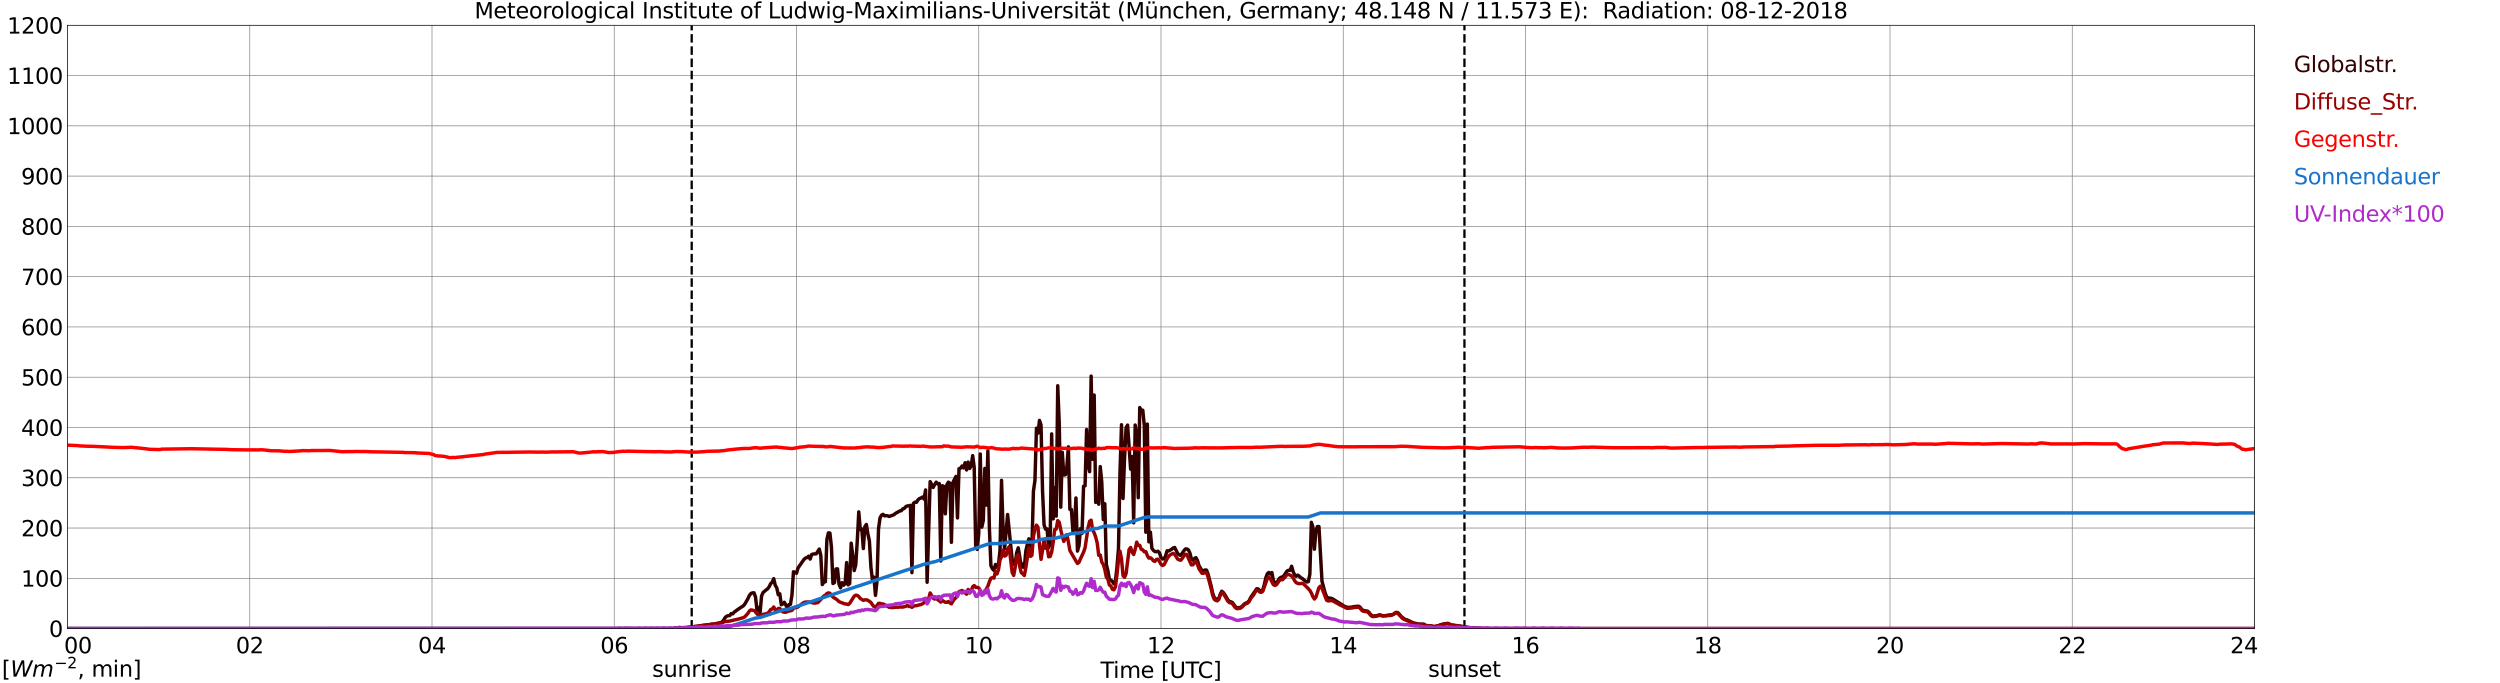 <?xml version="1.0" encoding="utf-8" standalone="no"?>
<!DOCTYPE svg PUBLIC "-//W3C//DTD SVG 1.1//EN"
  "http://www.w3.org/Graphics/SVG/1.1/DTD/svg11.dtd">
<svg xmlns:xlink="http://www.w3.org/1999/xlink" width="1085.4pt" height="296.64pt" viewBox="0 0 1085.4 296.64" xmlns="http://www.w3.org/2000/svg" version="1.1">
 <defs>
  <style type="text/css">*{stroke-linejoin: round; stroke-linecap: butt}</style>
 </defs>
 <g id="figure_1">
  <g id="patch_1">
   <path d="M 0 296.64 
L 1085.4 296.64 
L 1085.4 0 
L 0 0 
z
" style="fill: #ffffff"/>
  </g>
  <g id="axes_1">
   <g id="patch_2">
    <path d="M 29.306 272.909 
L 978.814 272.909 
L 978.814 10.976 
L 29.306 10.976 
z
" style="fill: #ffffff"/>
   </g>
   <g id="patch_3">
    <path d="M 978.814 272.909 
L 978.814 272.909 
L 978.814 10.976 
L 978.814 10.976 
z
" clip-path="url(#pb2d5ae0d64)" style="fill: #d3d3d3; opacity: 0.25; stroke: #d3d3d3; stroke-linejoin: miter"/>
   </g>
   <g id="matplotlib.axis_1">
    <g id="xtick_1">
     <g id="line2d_1">
      <path d="M 29.306 272.909 
L 29.306 10.976 
" clip-path="url(#pb2d5ae0d64)" style="fill: none; stroke: #808080; stroke-width: 0.3; stroke-linecap: square"/>
     </g>
     <g id="line2d_2"/>
     <g id="text_1">
      <!--    00 -->
      <g transform="translate(18.733 283.627) scale(0.095 -0.095)">
       <defs>
        <path id="DejaVuSans-20" transform="scale(0.016)"/>
        <path id="DejaVuSans-30" d="M 2034 4250 
Q 1547 4250 1301 3770 
Q 1056 3291 1056 2328 
Q 1056 1369 1301 889 
Q 1547 409 2034 409 
Q 2525 409 2770 889 
Q 3016 1369 3016 2328 
Q 3016 3291 2770 3770 
Q 2525 4250 2034 4250 
z
M 2034 4750 
Q 2819 4750 3233 4129 
Q 3647 3509 3647 2328 
Q 3647 1150 3233 529 
Q 2819 -91 2034 -91 
Q 1250 -91 836 529 
Q 422 1150 422 2328 
Q 422 3509 836 4129 
Q 1250 4750 2034 4750 
z
" transform="scale(0.016)"/>
       </defs>
       <use xlink:href="#DejaVuSans-20"/>
       <use xlink:href="#DejaVuSans-20" transform="translate(31.787 0)"/>
       <use xlink:href="#DejaVuSans-20" transform="translate(63.574 0)"/>
       <use xlink:href="#DejaVuSans-30" transform="translate(95.361 0)"/>
       <use xlink:href="#DejaVuSans-30" transform="translate(158.984 0)"/>
      </g>
     </g>
    </g>
    <g id="xtick_2">
     <g id="line2d_3">
      <path d="M 108.431 272.909 
L 108.431 10.976 
" clip-path="url(#pb2d5ae0d64)" style="fill: none; stroke: #808080; stroke-width: 0.3; stroke-linecap: square"/>
     </g>
     <g id="line2d_4"/>
     <g id="text_2">
      <!-- 02 -->
      <g transform="translate(102.387 283.627) scale(0.095 -0.095)">
       <defs>
        <path id="DejaVuSans-32" d="M 1228 531 
L 3431 531 
L 3431 0 
L 469 0 
L 469 531 
Q 828 903 1448 1529 
Q 2069 2156 2228 2338 
Q 2531 2678 2651 2914 
Q 2772 3150 2772 3378 
Q 2772 3750 2511 3984 
Q 2250 4219 1831 4219 
Q 1534 4219 1204 4116 
Q 875 4013 500 3803 
L 500 4441 
Q 881 4594 1212 4672 
Q 1544 4750 1819 4750 
Q 2544 4750 2975 4387 
Q 3406 4025 3406 3419 
Q 3406 3131 3298 2873 
Q 3191 2616 2906 2266 
Q 2828 2175 2409 1742 
Q 1991 1309 1228 531 
z
" transform="scale(0.016)"/>
       </defs>
       <use xlink:href="#DejaVuSans-30"/>
       <use xlink:href="#DejaVuSans-32" transform="translate(63.623 0)"/>
      </g>
     </g>
    </g>
    <g id="xtick_3">
     <g id="line2d_5">
      <path d="M 187.557 272.909 
L 187.557 10.976 
" clip-path="url(#pb2d5ae0d64)" style="fill: none; stroke: #808080; stroke-width: 0.3; stroke-linecap: square"/>
     </g>
     <g id="line2d_6"/>
     <g id="text_3">
      <!-- 04 -->
      <g transform="translate(181.513 283.627) scale(0.095 -0.095)">
       <defs>
        <path id="DejaVuSans-34" d="M 2419 4116 
L 825 1625 
L 2419 1625 
L 2419 4116 
z
M 2253 4666 
L 3047 4666 
L 3047 1625 
L 3713 1625 
L 3713 1100 
L 3047 1100 
L 3047 0 
L 2419 0 
L 2419 1100 
L 313 1100 
L 313 1709 
L 2253 4666 
z
" transform="scale(0.016)"/>
       </defs>
       <use xlink:href="#DejaVuSans-30"/>
       <use xlink:href="#DejaVuSans-34" transform="translate(63.623 0)"/>
      </g>
     </g>
    </g>
    <g id="xtick_4">
     <g id="line2d_7">
      <path d="M 266.683 272.909 
L 266.683 10.976 
" clip-path="url(#pb2d5ae0d64)" style="fill: none; stroke: #808080; stroke-width: 0.3; stroke-linecap: square"/>
     </g>
     <g id="line2d_8"/>
     <g id="text_4">
      <!-- 06 -->
      <g transform="translate(260.638 283.627) scale(0.095 -0.095)">
       <defs>
        <path id="DejaVuSans-36" d="M 2113 2584 
Q 1688 2584 1439 2293 
Q 1191 2003 1191 1497 
Q 1191 994 1439 701 
Q 1688 409 2113 409 
Q 2538 409 2786 701 
Q 3034 994 3034 1497 
Q 3034 2003 2786 2293 
Q 2538 2584 2113 2584 
z
M 3366 4563 
L 3366 3988 
Q 3128 4100 2886 4159 
Q 2644 4219 2406 4219 
Q 1781 4219 1451 3797 
Q 1122 3375 1075 2522 
Q 1259 2794 1537 2939 
Q 1816 3084 2150 3084 
Q 2853 3084 3261 2657 
Q 3669 2231 3669 1497 
Q 3669 778 3244 343 
Q 2819 -91 2113 -91 
Q 1303 -91 875 529 
Q 447 1150 447 2328 
Q 447 3434 972 4092 
Q 1497 4750 2381 4750 
Q 2619 4750 2861 4703 
Q 3103 4656 3366 4563 
z
" transform="scale(0.016)"/>
       </defs>
       <use xlink:href="#DejaVuSans-30"/>
       <use xlink:href="#DejaVuSans-36" transform="translate(63.623 0)"/>
      </g>
     </g>
    </g>
    <g id="xtick_5">
     <g id="line2d_9">
      <path d="M 345.808 272.909 
L 345.808 10.976 
" clip-path="url(#pb2d5ae0d64)" style="fill: none; stroke: #808080; stroke-width: 0.3; stroke-linecap: square"/>
     </g>
     <g id="line2d_10"/>
     <g id="text_5">
      <!-- 08 -->
      <g transform="translate(339.764 283.627) scale(0.095 -0.095)">
       <defs>
        <path id="DejaVuSans-38" d="M 2034 2216 
Q 1584 2216 1326 1975 
Q 1069 1734 1069 1313 
Q 1069 891 1326 650 
Q 1584 409 2034 409 
Q 2484 409 2743 651 
Q 3003 894 3003 1313 
Q 3003 1734 2745 1975 
Q 2488 2216 2034 2216 
z
M 1403 2484 
Q 997 2584 770 2862 
Q 544 3141 544 3541 
Q 544 4100 942 4425 
Q 1341 4750 2034 4750 
Q 2731 4750 3128 4425 
Q 3525 4100 3525 3541 
Q 3525 3141 3298 2862 
Q 3072 2584 2669 2484 
Q 3125 2378 3379 2068 
Q 3634 1759 3634 1313 
Q 3634 634 3220 271 
Q 2806 -91 2034 -91 
Q 1263 -91 848 271 
Q 434 634 434 1313 
Q 434 1759 690 2068 
Q 947 2378 1403 2484 
z
M 1172 3481 
Q 1172 3119 1398 2916 
Q 1625 2713 2034 2713 
Q 2441 2713 2670 2916 
Q 2900 3119 2900 3481 
Q 2900 3844 2670 4047 
Q 2441 4250 2034 4250 
Q 1625 4250 1398 4047 
Q 1172 3844 1172 3481 
z
" transform="scale(0.016)"/>
       </defs>
       <use xlink:href="#DejaVuSans-30"/>
       <use xlink:href="#DejaVuSans-38" transform="translate(63.623 0)"/>
      </g>
     </g>
    </g>
    <g id="xtick_6">
     <g id="line2d_11">
      <path d="M 424.934 272.909 
L 424.934 10.976 
" clip-path="url(#pb2d5ae0d64)" style="fill: none; stroke: #808080; stroke-width: 0.3; stroke-linecap: square"/>
     </g>
     <g id="line2d_12"/>
     <g id="text_6">
      <!-- 10 -->
      <g transform="translate(418.89 283.627) scale(0.095 -0.095)">
       <defs>
        <path id="DejaVuSans-31" d="M 794 531 
L 1825 531 
L 1825 4091 
L 703 3866 
L 703 4441 
L 1819 4666 
L 2450 4666 
L 2450 531 
L 3481 531 
L 3481 0 
L 794 0 
L 794 531 
z
" transform="scale(0.016)"/>
       </defs>
       <use xlink:href="#DejaVuSans-31"/>
       <use xlink:href="#DejaVuSans-30" transform="translate(63.623 0)"/>
      </g>
     </g>
    </g>
    <g id="xtick_7">
     <g id="line2d_13">
      <path d="M 504.06 272.909 
L 504.06 10.976 
" clip-path="url(#pb2d5ae0d64)" style="fill: none; stroke: #808080; stroke-width: 0.3; stroke-linecap: square"/>
     </g>
     <g id="line2d_14"/>
     <g id="text_7">
      <!-- 12 -->
      <g transform="translate(498.015 283.627) scale(0.095 -0.095)">
       <use xlink:href="#DejaVuSans-31"/>
       <use xlink:href="#DejaVuSans-32" transform="translate(63.623 0)"/>
      </g>
     </g>
    </g>
    <g id="xtick_8">
     <g id="line2d_15">
      <path d="M 583.185 272.909 
L 583.185 10.976 
" clip-path="url(#pb2d5ae0d64)" style="fill: none; stroke: #808080; stroke-width: 0.3; stroke-linecap: square"/>
     </g>
     <g id="line2d_16"/>
     <g id="text_8">
      <!-- 14 -->
      <g transform="translate(577.141 283.627) scale(0.095 -0.095)">
       <use xlink:href="#DejaVuSans-31"/>
       <use xlink:href="#DejaVuSans-34" transform="translate(63.623 0)"/>
      </g>
     </g>
    </g>
    <g id="xtick_9">
     <g id="line2d_17">
      <path d="M 662.311 272.909 
L 662.311 10.976 
" clip-path="url(#pb2d5ae0d64)" style="fill: none; stroke: #808080; stroke-width: 0.3; stroke-linecap: square"/>
     </g>
     <g id="line2d_18"/>
     <g id="text_9">
      <!-- 16 -->
      <g transform="translate(656.267 283.627) scale(0.095 -0.095)">
       <use xlink:href="#DejaVuSans-31"/>
       <use xlink:href="#DejaVuSans-36" transform="translate(63.623 0)"/>
      </g>
     </g>
    </g>
    <g id="xtick_10">
     <g id="line2d_19">
      <path d="M 741.437 272.909 
L 741.437 10.976 
" clip-path="url(#pb2d5ae0d64)" style="fill: none; stroke: #808080; stroke-width: 0.3; stroke-linecap: square"/>
     </g>
     <g id="line2d_20"/>
     <g id="text_10">
      <!-- 18 -->
      <g transform="translate(735.392 283.627) scale(0.095 -0.095)">
       <use xlink:href="#DejaVuSans-31"/>
       <use xlink:href="#DejaVuSans-38" transform="translate(63.623 0)"/>
      </g>
     </g>
    </g>
    <g id="xtick_11">
     <g id="line2d_21">
      <path d="M 820.562 272.909 
L 820.562 10.976 
" clip-path="url(#pb2d5ae0d64)" style="fill: none; stroke: #808080; stroke-width: 0.3; stroke-linecap: square"/>
     </g>
     <g id="line2d_22"/>
     <g id="text_11">
      <!-- 20 -->
      <g transform="translate(814.518 283.627) scale(0.095 -0.095)">
       <use xlink:href="#DejaVuSans-32"/>
       <use xlink:href="#DejaVuSans-30" transform="translate(63.623 0)"/>
      </g>
     </g>
    </g>
    <g id="xtick_12">
     <g id="line2d_23">
      <path d="M 899.688 272.909 
L 899.688 10.976 
" clip-path="url(#pb2d5ae0d64)" style="fill: none; stroke: #808080; stroke-width: 0.3; stroke-linecap: square"/>
     </g>
     <g id="line2d_24"/>
     <g id="text_12">
      <!-- 22 -->
      <g transform="translate(893.644 283.627) scale(0.095 -0.095)">
       <use xlink:href="#DejaVuSans-32"/>
       <use xlink:href="#DejaVuSans-32" transform="translate(63.623 0)"/>
      </g>
     </g>
    </g>
    <g id="xtick_13">
     <g id="line2d_25">
      <path d="M 978.814 272.909 
L 978.814 10.976 
" clip-path="url(#pb2d5ae0d64)" style="fill: none; stroke: #808080; stroke-width: 0.3; stroke-linecap: square"/>
     </g>
     <g id="line2d_26"/>
     <g id="text_13">
      <!-- 24    -->
      <g transform="translate(968.241 283.627) scale(0.095 -0.095)">
       <use xlink:href="#DejaVuSans-32"/>
       <use xlink:href="#DejaVuSans-34" transform="translate(63.623 0)"/>
       <use xlink:href="#DejaVuSans-20" transform="translate(127.246 0)"/>
       <use xlink:href="#DejaVuSans-20" transform="translate(159.033 0)"/>
       <use xlink:href="#DejaVuSans-20" transform="translate(190.82 0)"/>
      </g>
     </g>
    </g>
    <g id="text_14">
     <!-- Time [UTC] -->
     <g transform="translate(477.806 294.322) scale(0.095 -0.095)">
      <defs>
       <path id="DejaVuSans-54" d="M -19 4666 
L 3928 4666 
L 3928 4134 
L 2272 4134 
L 2272 0 
L 1638 0 
L 1638 4134 
L -19 4134 
L -19 4666 
z
" transform="scale(0.016)"/>
       <path id="DejaVuSans-69" d="M 603 3500 
L 1178 3500 
L 1178 0 
L 603 0 
L 603 3500 
z
M 603 4863 
L 1178 4863 
L 1178 4134 
L 603 4134 
L 603 4863 
z
" transform="scale(0.016)"/>
       <path id="DejaVuSans-6d" d="M 3328 2828 
Q 3544 3216 3844 3400 
Q 4144 3584 4550 3584 
Q 5097 3584 5394 3201 
Q 5691 2819 5691 2113 
L 5691 0 
L 5113 0 
L 5113 2094 
Q 5113 2597 4934 2840 
Q 4756 3084 4391 3084 
Q 3944 3084 3684 2787 
Q 3425 2491 3425 1978 
L 3425 0 
L 2847 0 
L 2847 2094 
Q 2847 2600 2669 2842 
Q 2491 3084 2119 3084 
Q 1678 3084 1418 2786 
Q 1159 2488 1159 1978 
L 1159 0 
L 581 0 
L 581 3500 
L 1159 3500 
L 1159 2956 
Q 1356 3278 1631 3431 
Q 1906 3584 2284 3584 
Q 2666 3584 2933 3390 
Q 3200 3197 3328 2828 
z
" transform="scale(0.016)"/>
       <path id="DejaVuSans-65" d="M 3597 1894 
L 3597 1613 
L 953 1613 
Q 991 1019 1311 708 
Q 1631 397 2203 397 
Q 2534 397 2845 478 
Q 3156 559 3463 722 
L 3463 178 
Q 3153 47 2828 -22 
Q 2503 -91 2169 -91 
Q 1331 -91 842 396 
Q 353 884 353 1716 
Q 353 2575 817 3079 
Q 1281 3584 2069 3584 
Q 2775 3584 3186 3129 
Q 3597 2675 3597 1894 
z
M 3022 2063 
Q 3016 2534 2758 2815 
Q 2500 3097 2075 3097 
Q 1594 3097 1305 2825 
Q 1016 2553 972 2059 
L 3022 2063 
z
" transform="scale(0.016)"/>
       <path id="DejaVuSans-5b" d="M 550 4863 
L 1875 4863 
L 1875 4416 
L 1125 4416 
L 1125 -397 
L 1875 -397 
L 1875 -844 
L 550 -844 
L 550 4863 
z
" transform="scale(0.016)"/>
       <path id="DejaVuSans-55" d="M 556 4666 
L 1191 4666 
L 1191 1831 
Q 1191 1081 1462 751 
Q 1734 422 2344 422 
Q 2950 422 3222 751 
Q 3494 1081 3494 1831 
L 3494 4666 
L 4128 4666 
L 4128 1753 
Q 4128 841 3676 375 
Q 3225 -91 2344 -91 
Q 1459 -91 1007 375 
Q 556 841 556 1753 
L 556 4666 
z
" transform="scale(0.016)"/>
       <path id="DejaVuSans-43" d="M 4122 4306 
L 4122 3641 
Q 3803 3938 3442 4084 
Q 3081 4231 2675 4231 
Q 1875 4231 1450 3742 
Q 1025 3253 1025 2328 
Q 1025 1406 1450 917 
Q 1875 428 2675 428 
Q 3081 428 3442 575 
Q 3803 722 4122 1019 
L 4122 359 
Q 3791 134 3420 21 
Q 3050 -91 2638 -91 
Q 1578 -91 968 557 
Q 359 1206 359 2328 
Q 359 3453 968 4101 
Q 1578 4750 2638 4750 
Q 3056 4750 3426 4639 
Q 3797 4528 4122 4306 
z
" transform="scale(0.016)"/>
       <path id="DejaVuSans-5d" d="M 1947 4863 
L 1947 -844 
L 622 -844 
L 622 -397 
L 1369 -397 
L 1369 4416 
L 622 4416 
L 622 4863 
L 1947 4863 
z
" transform="scale(0.016)"/>
      </defs>
      <use xlink:href="#DejaVuSans-54"/>
      <use xlink:href="#DejaVuSans-69" transform="translate(57.959 0)"/>
      <use xlink:href="#DejaVuSans-6d" transform="translate(85.742 0)"/>
      <use xlink:href="#DejaVuSans-65" transform="translate(183.154 0)"/>
      <use xlink:href="#DejaVuSans-20" transform="translate(244.678 0)"/>
      <use xlink:href="#DejaVuSans-5b" transform="translate(276.465 0)"/>
      <use xlink:href="#DejaVuSans-55" transform="translate(315.479 0)"/>
      <use xlink:href="#DejaVuSans-54" transform="translate(388.672 0)"/>
      <use xlink:href="#DejaVuSans-43" transform="translate(443.881 0)"/>
      <use xlink:href="#DejaVuSans-5d" transform="translate(513.705 0)"/>
     </g>
    </g>
   </g>
   <g id="matplotlib.axis_2">
    <g id="ytick_1">
     <g id="line2d_27">
      <path d="M 29.306 272.909 
L 978.814 272.909 
" clip-path="url(#pb2d5ae0d64)" style="fill: none; stroke: #808080; stroke-width: 0.3; stroke-linecap: square"/>
     </g>
     <g id="line2d_28"/>
     <g id="text_15">
      <!-- 0 -->
      <g transform="translate(21.261 276.518) scale(0.095 -0.095)">
       <use xlink:href="#DejaVuSans-30"/>
      </g>
     </g>
    </g>
    <g id="ytick_2">
     <g id="line2d_29">
      <path d="M 29.306 251.081 
L 978.814 251.081 
" clip-path="url(#pb2d5ae0d64)" style="fill: none; stroke: #808080; stroke-width: 0.3; stroke-linecap: square"/>
     </g>
     <g id="line2d_30"/>
     <g id="text_16">
      <!-- 100 -->
      <g transform="translate(9.173 254.69) scale(0.095 -0.095)">
       <use xlink:href="#DejaVuSans-31"/>
       <use xlink:href="#DejaVuSans-30" transform="translate(63.623 0)"/>
       <use xlink:href="#DejaVuSans-30" transform="translate(127.246 0)"/>
      </g>
     </g>
    </g>
    <g id="ytick_3">
     <g id="line2d_31">
      <path d="M 29.306 229.253 
L 978.814 229.253 
" clip-path="url(#pb2d5ae0d64)" style="fill: none; stroke: #808080; stroke-width: 0.3; stroke-linecap: square"/>
     </g>
     <g id="line2d_32"/>
     <g id="text_17">
      <!-- 200 -->
      <g transform="translate(9.173 232.863) scale(0.095 -0.095)">
       <use xlink:href="#DejaVuSans-32"/>
       <use xlink:href="#DejaVuSans-30" transform="translate(63.623 0)"/>
       <use xlink:href="#DejaVuSans-30" transform="translate(127.246 0)"/>
      </g>
     </g>
    </g>
    <g id="ytick_4">
     <g id="line2d_33">
      <path d="M 29.306 207.426 
L 978.814 207.426 
" clip-path="url(#pb2d5ae0d64)" style="fill: none; stroke: #808080; stroke-width: 0.3; stroke-linecap: square"/>
     </g>
     <g id="line2d_34"/>
     <g id="text_18">
      <!-- 300 -->
      <g transform="translate(9.173 211.035) scale(0.095 -0.095)">
       <defs>
        <path id="DejaVuSans-33" d="M 2597 2516 
Q 3050 2419 3304 2112 
Q 3559 1806 3559 1356 
Q 3559 666 3084 287 
Q 2609 -91 1734 -91 
Q 1441 -91 1130 -33 
Q 819 25 488 141 
L 488 750 
Q 750 597 1062 519 
Q 1375 441 1716 441 
Q 2309 441 2620 675 
Q 2931 909 2931 1356 
Q 2931 1769 2642 2001 
Q 2353 2234 1838 2234 
L 1294 2234 
L 1294 2753 
L 1863 2753 
Q 2328 2753 2575 2939 
Q 2822 3125 2822 3475 
Q 2822 3834 2567 4026 
Q 2313 4219 1838 4219 
Q 1578 4219 1281 4162 
Q 984 4106 628 3988 
L 628 4550 
Q 988 4650 1302 4700 
Q 1616 4750 1894 4750 
Q 2613 4750 3031 4423 
Q 3450 4097 3450 3541 
Q 3450 3153 3228 2886 
Q 3006 2619 2597 2516 
z
" transform="scale(0.016)"/>
       </defs>
       <use xlink:href="#DejaVuSans-33"/>
       <use xlink:href="#DejaVuSans-30" transform="translate(63.623 0)"/>
       <use xlink:href="#DejaVuSans-30" transform="translate(127.246 0)"/>
      </g>
     </g>
    </g>
    <g id="ytick_5">
     <g id="line2d_35">
      <path d="M 29.306 185.598 
L 978.814 185.598 
" clip-path="url(#pb2d5ae0d64)" style="fill: none; stroke: #808080; stroke-width: 0.3; stroke-linecap: square"/>
     </g>
     <g id="line2d_36"/>
     <g id="text_19">
      <!-- 400 -->
      <g transform="translate(9.173 189.207) scale(0.095 -0.095)">
       <use xlink:href="#DejaVuSans-34"/>
       <use xlink:href="#DejaVuSans-30" transform="translate(63.623 0)"/>
       <use xlink:href="#DejaVuSans-30" transform="translate(127.246 0)"/>
      </g>
     </g>
    </g>
    <g id="ytick_6">
     <g id="line2d_37">
      <path d="M 29.306 163.77 
L 978.814 163.77 
" clip-path="url(#pb2d5ae0d64)" style="fill: none; stroke: #808080; stroke-width: 0.3; stroke-linecap: square"/>
     </g>
     <g id="line2d_38"/>
     <g id="text_20">
      <!-- 500 -->
      <g transform="translate(9.173 167.379) scale(0.095 -0.095)">
       <defs>
        <path id="DejaVuSans-35" d="M 691 4666 
L 3169 4666 
L 3169 4134 
L 1269 4134 
L 1269 2991 
Q 1406 3038 1543 3061 
Q 1681 3084 1819 3084 
Q 2600 3084 3056 2656 
Q 3513 2228 3513 1497 
Q 3513 744 3044 326 
Q 2575 -91 1722 -91 
Q 1428 -91 1123 -41 
Q 819 9 494 109 
L 494 744 
Q 775 591 1075 516 
Q 1375 441 1709 441 
Q 2250 441 2565 725 
Q 2881 1009 2881 1497 
Q 2881 1984 2565 2268 
Q 2250 2553 1709 2553 
Q 1456 2553 1204 2497 
Q 953 2441 691 2322 
L 691 4666 
z
" transform="scale(0.016)"/>
       </defs>
       <use xlink:href="#DejaVuSans-35"/>
       <use xlink:href="#DejaVuSans-30" transform="translate(63.623 0)"/>
       <use xlink:href="#DejaVuSans-30" transform="translate(127.246 0)"/>
      </g>
     </g>
    </g>
    <g id="ytick_7">
     <g id="line2d_39">
      <path d="M 29.306 141.942 
L 978.814 141.942 
" clip-path="url(#pb2d5ae0d64)" style="fill: none; stroke: #808080; stroke-width: 0.3; stroke-linecap: square"/>
     </g>
     <g id="line2d_40"/>
     <g id="text_21">
      <!-- 600 -->
      <g transform="translate(9.173 145.551) scale(0.095 -0.095)">
       <use xlink:href="#DejaVuSans-36"/>
       <use xlink:href="#DejaVuSans-30" transform="translate(63.623 0)"/>
       <use xlink:href="#DejaVuSans-30" transform="translate(127.246 0)"/>
      </g>
     </g>
    </g>
    <g id="ytick_8">
     <g id="line2d_41">
      <path d="M 29.306 120.114 
L 978.814 120.114 
" clip-path="url(#pb2d5ae0d64)" style="fill: none; stroke: #808080; stroke-width: 0.3; stroke-linecap: square"/>
     </g>
     <g id="line2d_42"/>
     <g id="text_22">
      <!-- 700 -->
      <g transform="translate(9.173 123.724) scale(0.095 -0.095)">
       <defs>
        <path id="DejaVuSans-37" d="M 525 4666 
L 3525 4666 
L 3525 4397 
L 1831 0 
L 1172 0 
L 2766 4134 
L 525 4134 
L 525 4666 
z
" transform="scale(0.016)"/>
       </defs>
       <use xlink:href="#DejaVuSans-37"/>
       <use xlink:href="#DejaVuSans-30" transform="translate(63.623 0)"/>
       <use xlink:href="#DejaVuSans-30" transform="translate(127.246 0)"/>
      </g>
     </g>
    </g>
    <g id="ytick_9">
     <g id="line2d_43">
      <path d="M 29.306 98.287 
L 978.814 98.287 
" clip-path="url(#pb2d5ae0d64)" style="fill: none; stroke: #808080; stroke-width: 0.3; stroke-linecap: square"/>
     </g>
     <g id="line2d_44"/>
     <g id="text_23">
      <!-- 800 -->
      <g transform="translate(9.173 101.896) scale(0.095 -0.095)">
       <use xlink:href="#DejaVuSans-38"/>
       <use xlink:href="#DejaVuSans-30" transform="translate(63.623 0)"/>
       <use xlink:href="#DejaVuSans-30" transform="translate(127.246 0)"/>
      </g>
     </g>
    </g>
    <g id="ytick_10">
     <g id="line2d_45">
      <path d="M 29.306 76.459 
L 978.814 76.459 
" clip-path="url(#pb2d5ae0d64)" style="fill: none; stroke: #808080; stroke-width: 0.3; stroke-linecap: square"/>
     </g>
     <g id="line2d_46"/>
     <g id="text_24">
      <!-- 900 -->
      <g transform="translate(9.173 80.068) scale(0.095 -0.095)">
       <defs>
        <path id="DejaVuSans-39" d="M 703 97 
L 703 672 
Q 941 559 1184 500 
Q 1428 441 1663 441 
Q 2288 441 2617 861 
Q 2947 1281 2994 2138 
Q 2813 1869 2534 1725 
Q 2256 1581 1919 1581 
Q 1219 1581 811 2004 
Q 403 2428 403 3163 
Q 403 3881 828 4315 
Q 1253 4750 1959 4750 
Q 2769 4750 3195 4129 
Q 3622 3509 3622 2328 
Q 3622 1225 3098 567 
Q 2575 -91 1691 -91 
Q 1453 -91 1209 -44 
Q 966 3 703 97 
z
M 1959 2075 
Q 2384 2075 2632 2365 
Q 2881 2656 2881 3163 
Q 2881 3666 2632 3958 
Q 2384 4250 1959 4250 
Q 1534 4250 1286 3958 
Q 1038 3666 1038 3163 
Q 1038 2656 1286 2365 
Q 1534 2075 1959 2075 
z
" transform="scale(0.016)"/>
       </defs>
       <use xlink:href="#DejaVuSans-39"/>
       <use xlink:href="#DejaVuSans-30" transform="translate(63.623 0)"/>
       <use xlink:href="#DejaVuSans-30" transform="translate(127.246 0)"/>
      </g>
     </g>
    </g>
    <g id="ytick_11">
     <g id="line2d_47">
      <path d="M 29.306 54.631 
L 978.814 54.631 
" clip-path="url(#pb2d5ae0d64)" style="fill: none; stroke: #808080; stroke-width: 0.3; stroke-linecap: square"/>
     </g>
     <g id="line2d_48"/>
     <g id="text_25">
      <!-- 1000 -->
      <g transform="translate(3.128 58.24) scale(0.095 -0.095)">
       <use xlink:href="#DejaVuSans-31"/>
       <use xlink:href="#DejaVuSans-30" transform="translate(63.623 0)"/>
       <use xlink:href="#DejaVuSans-30" transform="translate(127.246 0)"/>
       <use xlink:href="#DejaVuSans-30" transform="translate(190.869 0)"/>
      </g>
     </g>
    </g>
    <g id="ytick_12">
     <g id="line2d_49">
      <path d="M 29.306 32.803 
L 978.814 32.803 
" clip-path="url(#pb2d5ae0d64)" style="fill: none; stroke: #808080; stroke-width: 0.3; stroke-linecap: square"/>
     </g>
     <g id="line2d_50"/>
     <g id="text_26">
      <!-- 1100 -->
      <g transform="translate(3.128 36.413) scale(0.095 -0.095)">
       <use xlink:href="#DejaVuSans-31"/>
       <use xlink:href="#DejaVuSans-31" transform="translate(63.623 0)"/>
       <use xlink:href="#DejaVuSans-30" transform="translate(127.246 0)"/>
       <use xlink:href="#DejaVuSans-30" transform="translate(190.869 0)"/>
      </g>
     </g>
    </g>
    <g id="ytick_13">
     <g id="line2d_51">
      <path d="M 29.306 10.976 
L 978.814 10.976 
" clip-path="url(#pb2d5ae0d64)" style="fill: none; stroke: #808080; stroke-width: 0.3; stroke-linecap: square"/>
     </g>
     <g id="line2d_52"/>
     <g id="text_27">
      <!-- 1200 -->
      <g transform="translate(3.128 14.585) scale(0.095 -0.095)">
       <use xlink:href="#DejaVuSans-31"/>
       <use xlink:href="#DejaVuSans-32" transform="translate(63.623 0)"/>
       <use xlink:href="#DejaVuSans-30" transform="translate(127.246 0)"/>
       <use xlink:href="#DejaVuSans-30" transform="translate(190.869 0)"/>
      </g>
     </g>
    </g>
   </g>
   <g id="line2d_53">
    <path d="M 300.311 272.909 
L 300.311 10.976 
" clip-path="url(#pb2d5ae0d64)" style="fill: none; stroke-dasharray: 3.7,1.6; stroke-dashoffset: 0; stroke: #000000"/>
   </g>
   <g id="line2d_54">
    <path d="M 635.804 272.909 
L 635.804 10.976 
" clip-path="url(#pb2d5ae0d64)" style="fill: none; stroke-dasharray: 3.7,1.6; stroke-dashoffset: 0; stroke: #000000"/>
   </g>
   <g id="line2d_55">
    <path d="M 29.306 272.909 
L 292.399 272.909 
L 293.058 272.616 
L 294.377 272.52 
L 295.036 272.396 
L 295.696 272.553 
L 297.674 272.49 
L 300.971 272.145 
L 301.63 271.988 
L 302.289 271.988 
L 304.927 271.549 
L 306.246 271.425 
L 306.905 271.267 
L 307.564 271.328 
L 308.883 271.016 
L 309.543 271.047 
L 312.839 270.357 
L 313.499 270.012 
L 314.158 269.259 
L 314.818 268.131 
L 315.477 267.535 
L 316.136 267.314 
L 316.796 267.284 
L 317.455 266.406 
L 318.114 266.5 
L 318.774 265.747 
L 320.752 264.304 
L 322.73 263.019 
L 323.39 262.235 
L 324.708 259.945 
L 325.368 258.502 
L 326.027 257.686 
L 326.686 257.405 
L 327.346 257.374 
L 328.005 259.129 
L 328.665 264.9 
L 329.324 263.772 
L 329.983 265.998 
L 330.643 258.723 
L 331.302 257.247 
L 332.621 256.119 
L 333.28 255.65 
L 333.94 254.739 
L 334.599 253.421 
L 335.258 252.731 
L 335.918 251.227 
L 336.577 254.113 
L 337.236 255.209 
L 337.896 258.221 
L 338.555 257.813 
L 339.215 262.549 
L 339.874 262.202 
L 340.533 261.482 
L 341.852 263.99 
L 342.512 262.517 
L 343.171 262.392 
L 343.83 258.409 
L 344.49 248.248 
L 345.149 248.466 
L 345.808 248.874 
L 346.468 246.617 
L 348.446 243.732 
L 349.105 242.821 
L 349.765 242.258 
L 350.424 242.068 
L 351.083 241.472 
L 351.743 242.728 
L 352.402 240.752 
L 353.062 240.532 
L 354.38 240.438 
L 355.699 238.369 
L 356.359 241.16 
L 357.018 253.799 
L 357.677 252.701 
L 358.337 252.576 
L 358.996 234.261 
L 359.655 231.344 
L 360.315 231.438 
L 360.974 237.491 
L 361.634 253.327 
L 362.293 252.952 
L 362.952 247.023 
L 363.612 246.962 
L 364.271 253.611 
L 364.93 255.209 
L 365.59 252.982 
L 366.249 254.08 
L 366.909 253.421 
L 367.568 244.264 
L 368.227 253.923 
L 368.887 253.39 
L 369.546 235.828 
L 370.206 240.97 
L 370.865 247.715 
L 371.524 245.332 
L 372.184 235.044 
L 372.843 222.249 
L 373.502 229.902 
L 374.162 229.651 
L 374.821 238.148 
L 375.481 228.677 
L 376.14 227.706 
L 376.799 231.844 
L 377.459 234.856 
L 378.118 246.24 
L 378.777 251.79 
L 379.437 250.568 
L 380.096 258.472 
L 380.756 252.325 
L 381.415 229.587 
L 382.074 224.851 
L 382.734 223.659 
L 383.393 223.314 
L 384.053 223.973 
L 384.712 223.849 
L 385.371 223.943 
L 386.031 224.224 
L 388.009 223.534 
L 388.668 222.969 
L 390.646 221.841 
L 391.306 221.716 
L 391.965 220.93 
L 392.624 220.712 
L 393.284 219.959 
L 393.943 219.645 
L 394.603 219.614 
L 395.262 219.394 
L 395.921 248.623 
L 396.581 218.547 
L 397.24 218.014 
L 397.899 218.077 
L 398.559 217.01 
L 399.218 216.447 
L 399.878 216.196 
L 400.537 215.788 
L 401.196 216.698 
L 401.856 212.714 
L 402.515 252.795 
L 403.834 209.108 
L 405.153 211.627 
L 405.812 210.311 
L 406.471 209.338 
L 407.131 210.123 
L 407.79 209.934 
L 408.45 243.555 
L 409.109 210.874 
L 409.768 211.189 
L 410.428 223.076 
L 411.087 210.468 
L 411.746 209.338 
L 412.406 209.809 
L 413.065 235.463 
L 413.725 209.464 
L 415.043 206.86 
L 415.703 224.864 
L 416.362 203.505 
L 417.022 203.285 
L 417.681 202.313 
L 418.34 203.16 
L 419 200.903 
L 419.659 204.038 
L 420.318 200.62 
L 420.978 203.381 
L 421.637 202.283 
L 422.297 197.828 
L 422.956 202.909 
L 423.615 237.375 
L 424.275 238.537 
L 424.934 231.637 
L 425.593 197.108 
L 426.253 228.878 
L 426.912 225.929 
L 427.572 203.381 
L 428.231 219.311 
L 428.89 195.759 
L 429.55 229.317 
L 430.209 245.561 
L 430.869 246.94 
L 431.528 247.632 
L 432.187 245.059 
L 432.847 246.344 
L 433.506 245.028 
L 434.165 239.069 
L 434.825 208.554 
L 435.484 229.661 
L 436.144 238.255 
L 437.462 223.388 
L 438.781 236.561 
L 439.44 242.802 
L 440.1 244.965 
L 440.759 244.62 
L 441.419 239.947 
L 442.078 237.847 
L 442.737 241.767 
L 443.397 246.44 
L 444.056 244.84 
L 444.716 246.377 
L 445.375 239.257 
L 446.034 236.216 
L 446.694 233.927 
L 447.353 237.753 
L 448.012 237.626 
L 448.672 213.258 
L 449.331 208.617 
L 449.991 185.912 
L 450.65 188.045 
L 451.309 182.524 
L 451.969 184.5 
L 452.628 213.164 
L 453.287 227.904 
L 453.947 229.755 
L 454.606 229.629 
L 455.266 237.753 
L 455.925 235.902 
L 456.584 188.39 
L 457.244 225.27 
L 457.903 211.691 
L 458.563 224.078 
L 459.222 167.47 
L 459.881 183.78 
L 460.541 220.19 
L 461.2 196.354 
L 461.859 206.17 
L 462.519 206.14 
L 463.178 202.879 
L 463.838 194.004 
L 464.497 221.131 
L 465.156 221.192 
L 465.816 230.727 
L 466.475 229.284 
L 467.134 216.207 
L 467.794 239.257 
L 468.453 236.937 
L 469.113 229.504 
L 469.772 231.574 
L 470.431 211.125 
L 471.091 210.907 
L 471.75 186.508 
L 472.409 201.718 
L 473.069 204.791 
L 473.728 163.301 
L 474.388 199.428 
L 475.047 171.517 
L 475.706 218.119 
L 476.366 215.831 
L 477.025 218.905 
L 477.685 202.595 
L 478.344 209.338 
L 479.003 225.553 
L 479.663 218.715 
L 480.322 245.122 
L 480.981 247.726 
L 481.641 251.553 
L 482.3 251.897 
L 482.96 252.461 
L 483.619 253.465 
L 484.278 252.303 
L 484.938 246.22 
L 485.597 238.255 
L 486.256 205.042 
L 486.916 184.406 
L 487.575 216.427 
L 488.235 198.738 
L 488.894 185.692 
L 489.553 184.563 
L 490.872 203.693 
L 491.532 198.236 
L 492.191 226.996 
L 492.85 184.533 
L 493.51 188.483 
L 494.169 216.082 
L 494.828 176.943 
L 495.488 178.165 
L 496.147 178.102 
L 496.807 184.72 
L 497.466 231.072 
L 498.125 184.124 
L 498.785 235.243 
L 499.444 231.041 
L 500.103 238.065 
L 500.763 238.945 
L 501.422 239.477 
L 502.082 239.541 
L 502.741 239.32 
L 503.4 240.01 
L 504.06 242.049 
L 504.719 242.708 
L 505.379 242.581 
L 506.038 241.39 
L 506.697 239.133 
L 507.357 239.226 
L 508.675 238.473 
L 509.335 237.941 
L 509.994 237.69 
L 511.313 240.355 
L 511.972 240.887 
L 512.632 241.138 
L 513.95 239.163 
L 514.61 238.379 
L 515.269 238.316 
L 515.929 238.724 
L 516.588 240.043 
L 517.247 242.645 
L 517.907 243.21 
L 518.566 242.457 
L 519.226 242.112 
L 519.885 243.367 
L 520.544 245.561 
L 521.863 247.787 
L 522.522 247.851 
L 523.182 247.442 
L 523.841 247.536 
L 524.501 249.293 
L 525.819 254.405 
L 526.479 257.479 
L 527.138 259.36 
L 527.797 259.956 
L 528.457 260.334 
L 529.116 259.893 
L 529.776 258.044 
L 530.435 256.695 
L 531.094 257.228 
L 531.754 258.138 
L 533.073 260.364 
L 533.732 261.148 
L 534.391 261.275 
L 535.051 261.587 
L 536.369 263.407 
L 537.029 263.876 
L 538.348 263.783 
L 539.007 263.468 
L 540.326 262.152 
L 541.644 261.493 
L 542.304 260.866 
L 542.963 259.454 
L 545.601 255.628 
L 546.26 255.691 
L 546.919 256.381 
L 547.579 256.538 
L 548.238 256.193 
L 548.898 253.873 
L 549.557 250.924 
L 550.216 249.106 
L 550.876 248.54 
L 551.535 249.23 
L 552.195 248.573 
L 552.854 252.148 
L 553.513 253.089 
L 554.173 252.963 
L 554.832 252.21 
L 555.491 251.081 
L 556.151 250.642 
L 556.81 250.485 
L 557.47 249.859 
L 558.788 247.914 
L 559.448 247.6 
L 560.107 247.632 
L 560.766 245.845 
L 561.426 248.165 
L 562.085 249.608 
L 562.745 250.171 
L 563.404 249.702 
L 564.063 250.14 
L 564.723 250.83 
L 565.382 251.144 
L 566.701 252.303 
L 567.36 252.681 
L 568.02 252.524 
L 568.679 249.324 
L 569.338 226.776 
L 569.998 228.751 
L 570.657 238.443 
L 571.317 230.382 
L 571.976 228.594 
L 572.635 228.627 
L 573.954 252.336 
L 575.273 257.322 
L 575.932 259.046 
L 576.592 259.611 
L 577.91 259.738 
L 578.57 260.02 
L 583.845 263.311 
L 585.164 263.719 
L 586.482 263.656 
L 587.801 263.374 
L 589.779 263.187 
L 590.439 263.562 
L 591.098 264.409 
L 591.757 265.005 
L 593.736 265.35 
L 594.395 265.885 
L 595.054 266.762 
L 595.714 267.358 
L 596.373 267.452 
L 597.692 267.295 
L 599.011 266.919 
L 600.329 267.358 
L 601.648 267.264 
L 602.967 267.044 
L 604.286 266.887 
L 604.945 266.668 
L 605.604 266.166 
L 606.264 265.852 
L 606.923 266.04 
L 607.582 266.699 
L 608.242 267.546 
L 609.561 268.613 
L 610.22 268.958 
L 610.879 269.113 
L 613.517 270.401 
L 615.495 270.87 
L 616.154 270.997 
L 616.814 270.933 
L 617.473 270.997 
L 618.133 270.933 
L 618.792 271.497 
L 620.111 271.654 
L 620.77 271.654 
L 622.748 272.062 
L 624.726 271.593 
L 625.386 271.248 
L 626.705 270.933 
L 628.683 270.619 
L 630.001 271.342 
L 631.98 271.623 
L 632.639 271.623 
L 633.958 271.841 
L 637.255 272.407 
L 641.211 272.752 
L 641.87 272.721 
L 643.848 272.909 
L 978.154 272.909 
L 978.154 272.909 
" clip-path="url(#pb2d5ae0d64)" style="fill: none; stroke: #330000; stroke-width: 1.5; stroke-linecap: square"/>
   </g>
   <g id="line2d_56">
    <path d="M 29.306 272.909 
L 292.399 272.909 
L 293.058 272.599 
L 295.696 272.514 
L 298.333 272.431 
L 300.311 272.221 
L 312.839 270.499 
L 313.499 270.372 
L 314.818 269.827 
L 316.796 269.661 
L 318.114 269.325 
L 320.752 268.735 
L 322.73 268.148 
L 323.39 267.771 
L 324.708 266.302 
L 325.368 265.252 
L 326.027 264.791 
L 327.346 265.042 
L 328.005 265.629 
L 328.665 266.511 
L 329.324 267.098 
L 329.983 267.478 
L 331.302 266.679 
L 331.961 266.638 
L 333.28 266.26 
L 333.94 265.629 
L 334.599 264.623 
L 335.258 264.413 
L 335.918 263.532 
L 336.577 264.75 
L 337.236 265.42 
L 337.896 264.16 
L 338.555 264.16 
L 339.215 265.084 
L 339.874 265.629 
L 340.533 265.841 
L 341.193 265.797 
L 342.512 265.252 
L 343.171 265.21 
L 343.83 264.959 
L 344.49 264.204 
L 345.149 263.824 
L 345.808 263.783 
L 346.468 263.49 
L 347.787 262.482 
L 348.446 261.936 
L 349.105 261.558 
L 349.765 261.39 
L 351.083 261.349 
L 353.062 261.768 
L 353.721 261.853 
L 355.04 261.641 
L 356.359 260.299 
L 357.018 259.417 
L 357.677 258.788 
L 358.337 258.452 
L 358.996 257.697 
L 359.655 257.402 
L 360.315 257.57 
L 361.634 259.249 
L 362.952 260.048 
L 363.612 260.55 
L 364.271 261.222 
L 366.909 262.231 
L 367.568 262.231 
L 368.227 262.482 
L 368.887 261.977 
L 370.206 259.88 
L 370.865 258.83 
L 371.524 258.411 
L 372.184 258.494 
L 372.843 258.998 
L 373.502 259.838 
L 374.821 260.635 
L 375.481 260.426 
L 376.14 260.426 
L 376.799 260.635 
L 378.118 261.558 
L 378.777 262.567 
L 379.437 263.364 
L 380.096 263.658 
L 380.756 262.901 
L 381.415 261.936 
L 382.074 261.936 
L 382.734 262.272 
L 383.393 262.187 
L 386.031 263.658 
L 387.349 263.783 
L 389.328 263.615 
L 389.987 263.658 
L 390.646 263.532 
L 391.965 263.573 
L 393.284 263.237 
L 393.943 262.818 
L 394.603 263.322 
L 395.262 263.195 
L 395.921 263.7 
L 396.581 263.113 
L 397.899 262.944 
L 399.878 262.44 
L 400.537 262.146 
L 401.196 261.641 
L 401.856 260.93 
L 402.515 261.641 
L 403.175 259.963 
L 403.834 257.444 
L 405.153 259.729 
L 405.812 260.107 
L 406.471 259.435 
L 407.131 260.399 
L 407.79 260.821 
L 408.45 261.408 
L 409.109 260.694 
L 410.428 261.491 
L 411.087 261.491 
L 411.746 261.155 
L 412.406 261.785 
L 413.065 262.163 
L 413.725 260.986 
L 414.384 260.063 
L 415.043 259.476 
L 415.703 258.302 
L 416.362 256.874 
L 417.681 256.37 
L 418.34 256.833 
L 419.659 257.966 
L 420.318 255.909 
L 420.978 257.461 
L 421.637 256.665 
L 422.297 254.733 
L 422.956 254.229 
L 423.615 255.027 
L 424.275 254.984 
L 424.934 255.279 
L 425.593 256.328 
L 426.253 257.671 
L 426.912 257.839 
L 427.572 257.001 
L 428.89 254.482 
L 429.55 252.592 
L 430.209 251.04 
L 430.869 250.786 
L 431.528 250.998 
L 432.187 248.058 
L 432.847 249.193 
L 433.506 247.344 
L 434.165 243.064 
L 434.825 241.721 
L 435.484 238.781 
L 436.144 241.427 
L 436.803 241.09 
L 437.462 238.403 
L 438.122 237.356 
L 439.44 248.521 
L 440.1 249.822 
L 440.759 246.338 
L 441.419 241.595 
L 442.078 240.754 
L 442.737 246.043 
L 443.397 248.604 
L 444.056 249.149 
L 444.716 249.863 
L 445.375 246.421 
L 446.694 237.901 
L 447.353 241.553 
L 448.012 241.09 
L 448.672 232.864 
L 449.331 229.548 
L 449.991 227.994 
L 450.65 228.917 
L 451.309 236.557 
L 451.969 242.854 
L 452.628 238.908 
L 453.287 234.206 
L 453.947 238.026 
L 454.606 236.934 
L 455.266 241.721 
L 455.925 241.595 
L 456.584 239.704 
L 457.244 235.465 
L 457.903 229.967 
L 458.563 229.716 
L 459.222 226.062 
L 459.881 226.734 
L 460.541 230.094 
L 461.2 232.822 
L 461.859 235.046 
L 463.178 232.108 
L 463.838 235.214 
L 464.497 238.993 
L 467.134 243.568 
L 467.794 244.616 
L 468.453 244.155 
L 469.113 242.559 
L 470.431 239.748 
L 471.091 237.858 
L 472.409 229.085 
L 473.069 226.315 
L 473.728 225.853 
L 474.388 230.094 
L 475.047 231.353 
L 475.706 233.156 
L 476.366 235.76 
L 477.025 241.09 
L 477.685 240.964 
L 478.344 244.028 
L 479.003 245.037 
L 479.663 247.261 
L 480.322 250.535 
L 480.981 251.376 
L 481.641 253.978 
L 482.3 254.397 
L 482.96 255.824 
L 483.619 256.075 
L 484.278 254.818 
L 484.938 249.527 
L 485.597 243.19 
L 486.256 239.327 
L 486.916 242.686 
L 487.575 249.948 
L 488.235 250.662 
L 488.894 249.066 
L 490.213 238.572 
L 490.872 237.69 
L 491.532 239.704 
L 492.191 240.713 
L 492.85 238.53 
L 493.51 235.383 
L 494.169 236.81 
L 494.828 236.766 
L 495.488 238.489 
L 496.147 238.698 
L 496.807 239.58 
L 497.466 239.495 
L 498.125 241.217 
L 498.785 242.308 
L 499.444 242.182 
L 500.103 242.645 
L 500.763 243.483 
L 501.422 243.736 
L 502.082 242.896 
L 502.741 242.769 
L 503.4 243.777 
L 504.06 244.995 
L 504.719 245.497 
L 505.379 245.205 
L 506.697 242.601 
L 507.357 241.553 
L 508.016 240.922 
L 509.335 240.25 
L 509.994 240.671 
L 511.313 242.769 
L 511.972 243.064 
L 512.632 243.232 
L 513.291 242.433 
L 513.95 241.427 
L 514.61 240.63 
L 515.269 240.796 
L 516.588 243.819 
L 517.247 245.246 
L 517.907 245.205 
L 518.566 244.323 
L 519.226 243.819 
L 519.885 244.995 
L 520.544 246.925 
L 521.863 248.898 
L 522.522 248.898 
L 523.182 248.521 
L 523.841 248.689 
L 524.501 250.535 
L 525.819 255.53 
L 526.479 258.426 
L 527.138 260.148 
L 527.797 260.653 
L 528.457 260.862 
L 529.116 260.316 
L 529.776 258.47 
L 530.435 257.21 
L 531.094 257.756 
L 531.754 258.721 
L 533.073 260.986 
L 533.732 261.617 
L 534.391 261.744 
L 535.051 262.122 
L 536.369 263.883 
L 537.029 264.261 
L 538.348 264.136 
L 539.007 263.759 
L 540.326 262.458 
L 540.985 262.078 
L 541.644 261.868 
L 542.304 261.198 
L 542.963 259.895 
L 544.282 258.258 
L 544.941 257.042 
L 545.601 256.243 
L 546.26 256.37 
L 546.919 257.042 
L 547.579 257.167 
L 548.238 256.748 
L 550.216 251.208 
L 550.876 250.535 
L 551.535 251.291 
L 552.854 253.851 
L 553.513 254.146 
L 554.173 253.892 
L 555.491 252.004 
L 556.151 251.668 
L 556.81 251.668 
L 557.47 251.04 
L 558.788 249.485 
L 559.448 249.402 
L 560.766 250.073 
L 561.426 250.871 
L 562.085 252.131 
L 562.745 252.969 
L 563.404 253.264 
L 564.063 253.432 
L 565.382 253.264 
L 566.042 253.6 
L 568.02 255.573 
L 568.679 256.328 
L 569.338 257.461 
L 569.998 259.057 
L 570.657 260.063 
L 571.317 259.266 
L 572.635 255.11 
L 573.295 254.482 
L 573.954 255.405 
L 575.932 260.567 
L 576.592 260.904 
L 577.91 260.735 
L 578.57 260.862 
L 581.207 262.29 
L 581.867 262.709 
L 582.526 262.96 
L 584.504 264.01 
L 585.164 264.136 
L 587.142 263.927 
L 587.801 263.759 
L 589.779 263.632 
L 590.439 264.01 
L 591.098 264.806 
L 591.757 265.352 
L 593.076 265.52 
L 593.736 265.732 
L 594.395 266.278 
L 595.054 267.116 
L 595.714 267.62 
L 596.373 267.703 
L 597.692 267.493 
L 599.011 267.157 
L 600.329 267.41 
L 601.648 267.369 
L 602.967 267.201 
L 603.626 267.242 
L 604.945 266.823 
L 605.604 266.36 
L 606.264 266.109 
L 606.923 266.36 
L 608.901 268.46 
L 609.561 268.879 
L 611.539 269.718 
L 612.858 270.431 
L 614.836 270.936 
L 617.473 271.189 
L 618.133 271.313 
L 618.792 271.566 
L 620.111 271.734 
L 621.429 271.817 
L 622.748 272.068 
L 624.726 271.608 
L 626.045 271.189 
L 628.023 270.767 
L 628.683 270.809 
L 630.001 271.313 
L 631.32 271.481 
L 634.617 271.985 
L 635.936 272.28 
L 640.552 272.782 
L 641.87 272.741 
L 645.827 272.909 
L 978.154 272.909 
L 978.154 272.909 
" clip-path="url(#pb2d5ae0d64)" style="fill: none; stroke: #990000; stroke-width: 1.5; stroke-linecap: square"/>
   </g>
   <g id="line2d_57">
    <path d="M 29.306 193.261 
L 33.262 193.434 
L 35.24 193.619 
L 37.878 193.733 
L 40.515 193.779 
L 45.79 194.034 
L 49.087 194.218 
L 53.703 194.324 
L 57 194.187 
L 61.615 194.65 
L 63.594 194.87 
L 64.912 195.073 
L 69.528 195.185 
L 70.187 194.999 
L 82.056 194.829 
L 84.034 194.831 
L 98.541 195.115 
L 99.86 195.209 
L 101.838 195.261 
L 107.113 195.309 
L 109.75 195.313 
L 111.728 195.331 
L 113.707 195.272 
L 116.344 195.529 
L 117.663 195.706 
L 120.96 195.715 
L 123.597 195.962 
L 124.257 195.918 
L 125.575 196.021 
L 127.553 195.914 
L 129.532 195.807 
L 131.51 195.632 
L 134.147 195.693 
L 135.466 195.595 
L 143.379 195.58 
L 148.654 196.13 
L 150.632 196.062 
L 152.61 196.077 
L 154.588 196.018 
L 157.226 196.031 
L 159.204 196.047 
L 161.182 196.154 
L 163.16 196.18 
L 175.029 196.392 
L 175.688 196.503 
L 179.645 196.523 
L 181.623 196.678 
L 186.238 196.87 
L 188.216 197.356 
L 188.876 197.773 
L 190.195 197.957 
L 191.513 198.011 
L 192.832 198.131 
L 194.81 198.601 
L 195.47 198.705 
L 196.788 198.601 
L 197.448 198.657 
L 209.976 197.324 
L 210.635 197.136 
L 212.614 196.867 
L 215.91 196.409 
L 217.889 196.392 
L 220.526 196.385 
L 221.845 196.348 
L 229.757 196.245 
L 233.054 196.291 
L 235.692 196.272 
L 237.011 196.313 
L 238.989 196.228 
L 248.88 196.127 
L 251.517 196.717 
L 252.836 196.636 
L 256.792 196.248 
L 257.451 196.141 
L 258.77 196.197 
L 259.43 196.093 
L 260.748 196.108 
L 261.408 196.036 
L 262.726 196.206 
L 264.045 196.485 
L 266.023 196.437 
L 268.661 196.086 
L 270.639 195.905 
L 271.298 195.962 
L 272.617 195.874 
L 280.53 196.058 
L 281.849 196.075 
L 284.486 196.119 
L 286.464 196.069 
L 289.102 196.215 
L 290.42 196.197 
L 291.08 196.248 
L 293.717 196.021 
L 296.355 196.099 
L 298.992 196.272 
L 302.289 196.296 
L 304.267 196.169 
L 305.586 196.09 
L 306.905 195.942 
L 308.224 195.909 
L 312.18 195.826 
L 314.818 195.58 
L 315.477 195.427 
L 316.796 195.272 
L 320.093 194.929 
L 322.071 194.752 
L 323.39 194.696 
L 325.368 194.704 
L 328.005 194.335 
L 329.983 194.597 
L 331.302 194.455 
L 335.258 194.176 
L 336.577 194.108 
L 337.236 194.073 
L 337.896 194.215 
L 338.555 194.211 
L 339.874 194.394 
L 343.83 194.744 
L 346.468 194.338 
L 347.127 194.152 
L 349.105 193.982 
L 351.083 193.667 
L 353.721 193.774 
L 357.677 193.849 
L 358.337 193.999 
L 359.655 193.967 
L 360.315 193.809 
L 366.249 194.473 
L 370.865 194.521 
L 372.843 194.32 
L 373.502 194.311 
L 374.162 194.156 
L 376.799 193.98 
L 377.459 194.078 
L 378.777 194.095 
L 381.415 194.346 
L 383.393 194.239 
L 386.031 193.864 
L 386.69 193.864 
L 387.349 193.628 
L 392.624 193.729 
L 393.284 193.646 
L 393.943 193.74 
L 394.603 193.633 
L 398.559 193.753 
L 399.878 193.785 
L 400.537 193.67 
L 403.834 194.039 
L 405.812 194.025 
L 407.131 193.96 
L 409.109 193.938 
L 409.768 193.578 
L 410.428 193.702 
L 411.746 193.681 
L 413.065 194.034 
L 417.681 194.176 
L 419.659 193.98 
L 421.637 194.045 
L 422.956 194.095 
L 424.275 193.735 
L 425.593 194.303 
L 426.912 194.183 
L 429.55 194.541 
L 430.209 194.32 
L 430.869 194.399 
L 432.187 194.75 
L 432.847 194.872 
L 434.165 194.918 
L 434.825 195.043 
L 436.144 194.951 
L 437.462 194.99 
L 438.122 195.021 
L 440.1 194.624 
L 440.759 194.816 
L 441.419 194.726 
L 442.078 194.796 
L 443.397 194.53 
L 448.672 194.929 
L 450.65 195.359 
L 453.287 194.739 
L 453.947 194.715 
L 455.266 194.451 
L 455.925 194.392 
L 456.584 194.658 
L 457.244 194.503 
L 457.903 194.8 
L 458.563 194.665 
L 459.222 194.947 
L 459.881 194.966 
L 460.541 194.558 
L 461.859 194.65 
L 463.178 194.669 
L 463.838 194.835 
L 466.475 194.578 
L 467.134 194.73 
L 467.794 194.534 
L 469.772 194.604 
L 470.431 194.831 
L 471.091 194.818 
L 471.75 195.078 
L 473.069 195.056 
L 473.728 195.462 
L 475.047 195.274 
L 475.706 194.927 
L 476.366 194.824 
L 477.025 194.552 
L 477.685 194.741 
L 478.344 194.746 
L 479.003 194.602 
L 479.663 194.696 
L 480.322 194.344 
L 480.981 194.285 
L 482.96 194.381 
L 484.938 194.383 
L 485.597 194.521 
L 486.256 194.837 
L 486.916 194.979 
L 487.575 194.744 
L 488.894 194.931 
L 490.213 194.883 
L 490.872 194.938 
L 491.532 194.837 
L 492.191 194.383 
L 493.51 194.827 
L 494.169 194.597 
L 494.828 194.977 
L 496.147 195.086 
L 496.807 194.962 
L 497.466 194.401 
L 498.125 194.715 
L 498.785 194.401 
L 500.103 194.475 
L 503.4 194.418 
L 504.06 194.497 
L 505.379 194.335 
L 506.697 194.449 
L 509.994 194.706 
L 512.632 194.643 
L 515.269 194.619 
L 517.907 194.521 
L 518.566 194.418 
L 520.544 194.473 
L 521.863 194.418 
L 528.457 194.462 
L 531.094 194.434 
L 532.413 194.39 
L 537.688 194.27 
L 543.623 194.261 
L 545.601 194.15 
L 546.919 194.183 
L 548.898 194.084 
L 555.491 193.794 
L 556.81 193.755 
L 557.47 193.84 
L 558.788 193.803 
L 562.085 193.761 
L 563.404 193.788 
L 566.042 193.74 
L 568.679 193.606 
L 569.998 193.242 
L 571.976 192.928 
L 573.295 192.96 
L 575.273 193.27 
L 576.592 193.373 
L 579.229 193.779 
L 581.207 193.953 
L 583.845 193.964 
L 588.46 193.995 
L 589.779 193.943 
L 605.604 193.929 
L 608.242 193.744 
L 610.879 193.798 
L 617.473 194.209 
L 626.705 194.44 
L 628.683 194.418 
L 633.298 194.172 
L 634.617 194.283 
L 635.276 194.198 
L 641.87 194.608 
L 645.167 194.366 
L 646.486 194.314 
L 647.805 194.209 
L 659.674 193.971 
L 663.63 194.318 
L 665.608 194.379 
L 666.267 194.283 
L 668.246 194.373 
L 669.564 194.351 
L 670.224 194.425 
L 673.521 194.228 
L 675.499 194.418 
L 676.817 194.499 
L 679.455 194.534 
L 682.752 194.462 
L 686.049 194.242 
L 688.027 194.167 
L 689.346 194.204 
L 691.324 194.115 
L 700.555 194.394 
L 706.49 194.383 
L 711.105 194.366 
L 712.424 194.355 
L 715.721 194.34 
L 717.04 194.416 
L 719.677 194.263 
L 722.315 194.283 
L 722.974 194.237 
L 725.612 194.547 
L 735.502 194.329 
L 737.48 194.279 
L 739.459 194.311 
L 740.777 194.237 
L 753.306 194.087 
L 755.943 194.165 
L 756.602 194.071 
L 757.921 194.039 
L 769.131 193.899 
L 769.79 193.923 
L 771.109 193.761 
L 777.043 193.659 
L 779.021 193.569 
L 788.253 193.338 
L 790.89 193.325 
L 798.143 193.316 
L 800.781 193.189 
L 810.012 193.089 
L 811.331 193.17 
L 812.65 193.032 
L 813.969 193.076 
L 817.265 193.058 
L 818.584 192.984 
L 819.903 192.995 
L 821.881 193.135 
L 824.519 193.048 
L 827.156 192.991 
L 831.112 192.659 
L 832.431 192.788 
L 835.069 192.788 
L 838.366 192.79 
L 840.344 192.877 
L 844.959 192.552 
L 845.619 192.454 
L 856.169 192.714 
L 858.806 192.655 
L 860.785 192.794 
L 863.422 192.729 
L 869.357 192.565 
L 880.566 192.781 
L 881.885 192.685 
L 883.863 192.781 
L 884.522 192.659 
L 885.182 192.421 
L 886.5 192.297 
L 889.138 192.572 
L 890.457 192.749 
L 896.391 192.725 
L 900.347 192.764 
L 904.963 192.602 
L 913.535 192.722 
L 918.81 192.711 
L 919.469 193.082 
L 920.129 193.807 
L 921.448 194.818 
L 922.107 194.901 
L 922.766 195.2 
L 923.426 195.112 
L 924.085 194.848 
L 931.338 193.652 
L 933.976 193.27 
L 934.635 193.074 
L 935.954 192.973 
L 937.273 192.855 
L 939.251 192.325 
L 947.823 192.301 
L 949.801 192.5 
L 951.12 192.543 
L 951.779 192.377 
L 956.395 192.567 
L 962.329 192.932 
L 962.989 192.967 
L 963.648 192.84 
L 966.945 192.773 
L 968.923 192.703 
L 970.242 192.943 
L 970.901 193.467 
L 971.561 193.838 
L 972.22 194.063 
L 973.539 195.075 
L 974.198 195.06 
L 974.857 195.274 
L 978.154 194.822 
L 978.154 194.822 
" clip-path="url(#pb2d5ae0d64)" style="fill: none; stroke: #ff0000; stroke-width: 1.5; stroke-linecap: square"/>
   </g>
   <g id="line2d_58">
    <path d="M 29.306 272.909 
L 314.158 272.909 
L 328.005 268.325 
L 328.665 268.325 
L 329.324 268.107 
L 329.983 268.107 
L 340.533 264.614 
L 341.852 264.614 
L 401.856 244.751 
L 402.515 244.751 
L 403.834 244.314 
L 405.812 243.878 
L 429.55 236.02 
L 434.165 236.02 
L 434.825 235.802 
L 436.144 235.802 
L 437.462 235.365 
L 448.672 235.365 
L 452.628 234.055 
L 453.287 234.055 
L 453.947 233.837 
L 456.584 233.837 
L 457.244 233.619 
L 458.563 233.619 
L 459.881 233.182 
L 460.541 233.182 
L 465.156 231.654 
L 466.475 231.654 
L 467.134 231.436 
L 468.453 231.436 
L 469.113 231.218 
L 469.772 231.218 
L 475.047 229.472 
L 476.366 229.472 
L 479.663 228.38 
L 485.597 228.38 
L 496.807 224.669 
L 497.466 224.669 
L 498.125 224.451 
L 568.02 224.451 
L 573.295 222.705 
L 978.154 222.705 
L 978.154 222.705 
" clip-path="url(#pb2d5ae0d64)" style="fill: none; stroke: #1773cc; stroke-width: 1.5; stroke-linecap: square"/>
   </g>
   <g id="line2d_59">
    <path d="M 29.306 272.909 
L 268.002 272.821 
L 268.661 272.669 
L 270.639 272.843 
L 271.298 272.669 
L 276.573 272.821 
L 277.233 272.647 
L 278.552 272.821 
L 279.211 272.821 
L 279.87 272.647 
L 281.849 272.821 
L 282.508 272.647 
L 284.486 272.8 
L 285.145 272.647 
L 285.805 272.647 
L 286.464 272.8 
L 287.124 272.8 
L 287.783 272.647 
L 288.442 272.625 
L 289.102 272.778 
L 290.42 272.712 
L 291.08 272.581 
L 291.739 272.756 
L 293.058 272.734 
L 293.717 272.538 
L 295.036 272.691 
L 295.696 272.691 
L 296.355 272.494 
L 298.333 272.603 
L 298.992 272.407 
L 300.971 272.516 
L 301.63 272.319 
L 304.267 272.232 
L 304.927 272.188 
L 305.586 272.319 
L 306.905 272.254 
L 307.564 272.058 
L 308.224 272.167 
L 309.543 272.123 
L 310.202 271.905 
L 312.18 271.992 
L 312.839 271.774 
L 314.818 271.817 
L 315.477 271.621 
L 316.136 271.577 
L 316.796 271.686 
L 318.114 271.599 
L 318.774 271.381 
L 320.093 271.446 
L 320.752 271.425 
L 321.411 271.206 
L 326.686 270.988 
L 327.346 270.748 
L 329.983 270.704 
L 330.643 270.442 
L 333.28 270.377 
L 333.94 270.137 
L 335.918 270.18 
L 337.236 269.897 
L 338.555 269.94 
L 339.215 269.918 
L 339.874 269.678 
L 340.533 269.591 
L 341.193 269.678 
L 342.512 269.525 
L 343.171 269.285 
L 343.83 269.176 
L 345.149 269.111 
L 345.808 269.045 
L 346.468 268.762 
L 347.127 268.696 
L 347.787 268.762 
L 349.105 268.631 
L 349.765 268.369 
L 350.424 268.325 
L 351.083 268.412 
L 352.402 268.259 
L 353.062 267.998 
L 353.721 267.888 
L 355.04 267.867 
L 357.018 267.561 
L 358.337 267.648 
L 358.996 267.234 
L 359.655 267.168 
L 360.315 266.906 
L 360.974 267.037 
L 361.634 267.386 
L 362.293 267.365 
L 362.952 267.081 
L 366.249 266.775 
L 366.909 266.644 
L 367.568 266.12 
L 368.227 266.404 
L 368.887 266.295 
L 369.546 265.815 
L 370.206 265.989 
L 370.865 265.706 
L 372.184 265.4 
L 372.843 265.073 
L 373.502 265.313 
L 374.162 264.833 
L 374.821 265.007 
L 375.481 264.702 
L 376.799 264.592 
L 377.459 264.723 
L 378.777 264.833 
L 379.437 265.051 
L 380.096 265.138 
L 380.756 264.527 
L 381.415 263.654 
L 382.074 263.348 
L 383.393 263.283 
L 384.053 263.195 
L 384.712 262.89 
L 386.031 262.737 
L 387.349 262.628 
L 388.009 262.541 
L 388.668 262.17 
L 389.987 262.039 
L 391.306 261.908 
L 391.965 261.798 
L 392.624 261.493 
L 393.284 261.34 
L 395.262 261.231 
L 395.921 262.628 
L 396.581 260.925 
L 397.24 260.642 
L 399.878 260.401 
L 400.537 260.292 
L 401.196 259.921 
L 401.856 259.725 
L 402.515 262.17 
L 403.175 261.078 
L 403.834 259.441 
L 405.812 259.005 
L 406.471 259.594 
L 407.131 259.07 
L 407.79 259.005 
L 408.45 260.271 
L 409.109 258.808 
L 409.768 258.481 
L 410.428 258.372 
L 411.087 258.415 
L 412.406 258.284 
L 413.065 260.38 
L 413.725 258 
L 414.384 257.608 
L 415.043 257.411 
L 415.703 259.005 
L 416.362 257.236 
L 417.022 257.106 
L 417.681 257.498 
L 418.34 257.04 
L 419 256.734 
L 419.659 257.062 
L 420.318 256.756 
L 420.978 257.258 
L 421.637 256.625 
L 422.297 256.363 
L 422.956 257.084 
L 423.615 258.83 
L 424.275 258.917 
L 424.934 257.891 
L 425.593 256.276 
L 426.253 258.459 
L 426.912 258.153 
L 427.572 256.32 
L 428.231 257.455 
L 428.89 255.774 
L 429.55 258.633 
L 430.209 259.812 
L 430.869 260.096 
L 431.528 260.009 
L 432.187 259.768 
L 432.847 260.009 
L 433.506 259.354 
L 434.165 259.026 
L 434.825 256.472 
L 435.484 259.07 
L 436.144 259.638 
L 436.803 258.088 
L 437.462 258.306 
L 438.122 259.397 
L 439.44 260.598 
L 440.1 260.62 
L 440.759 260.511 
L 441.419 259.943 
L 442.078 259.79 
L 444.056 260.03 
L 444.716 260.314 
L 445.375 260.03 
L 446.034 260.183 
L 446.694 260.118 
L 447.353 260.707 
L 448.012 260.14 
L 448.672 258.917 
L 449.331 256.865 
L 449.991 253.766 
L 450.65 254.792 
L 451.309 254.617 
L 451.969 254.945 
L 452.628 258.175 
L 453.287 258.415 
L 453.947 258.808 
L 455.266 258.961 
L 455.925 257.957 
L 457.244 255.468 
L 457.903 256.582 
L 458.563 257.04 
L 459.222 250.885 
L 459.881 251.19 
L 460.541 256.32 
L 461.2 254.464 
L 461.859 255.119 
L 462.519 254.508 
L 463.838 254.857 
L 464.497 256.669 
L 465.156 256.756 
L 465.816 258 
L 466.475 257.302 
L 467.134 255.97 
L 467.794 258.241 
L 468.453 257.979 
L 469.113 257.258 
L 469.772 257.542 
L 470.431 256.647 
L 471.091 254.748 
L 471.75 253.22 
L 472.409 254.268 
L 473.069 254.573 
L 473.728 251.256 
L 474.388 255.141 
L 475.047 252.369 
L 475.706 256.342 
L 476.366 256.363 
L 477.025 256.101 
L 477.685 254.966 
L 478.344 256.211 
L 479.003 257.149 
L 479.663 257.084 
L 480.322 258.895 
L 480.981 259.419 
L 481.641 260.161 
L 483.619 260.314 
L 484.278 260.074 
L 484.938 259.005 
L 485.597 258.415 
L 486.256 254.29 
L 486.916 253.198 
L 487.575 254.246 
L 488.235 253.526 
L 488.894 254.704 
L 489.553 253.067 
L 490.213 252.871 
L 490.872 253.766 
L 491.532 255.185 
L 492.191 257.28 
L 492.85 254.945 
L 493.51 254.071 
L 494.169 255.709 
L 494.828 252.958 
L 496.147 253.613 
L 496.807 257.084 
L 497.466 258.066 
L 498.125 254.77 
L 498.785 258.437 
L 499.444 258.284 
L 500.763 258.961 
L 501.422 259.288 
L 502.741 259.419 
L 504.06 260.118 
L 504.719 260.271 
L 505.379 259.987 
L 506.697 259.659 
L 507.357 260.009 
L 511.972 260.947 
L 512.632 261.187 
L 514.61 261.165 
L 515.269 261.406 
L 515.929 261.515 
L 517.907 262.453 
L 518.566 262.41 
L 519.226 262.562 
L 521.204 263.632 
L 522.522 263.676 
L 523.182 263.763 
L 523.841 264.112 
L 525.16 265.4 
L 526.479 267.212 
L 527.797 267.714 
L 528.457 267.932 
L 529.116 267.888 
L 529.776 267.299 
L 530.435 266.906 
L 531.094 267.081 
L 532.413 267.823 
L 533.732 268.15 
L 535.051 268.521 
L 536.369 269.154 
L 537.688 269.373 
L 538.348 269.133 
L 542.304 268.5 
L 543.623 267.692 
L 545.601 267.146 
L 546.26 267.234 
L 546.919 267.474 
L 548.238 267.539 
L 549.557 266.557 
L 550.216 266.164 
L 551.535 266.011 
L 552.195 265.968 
L 552.854 266.186 
L 554.173 266.099 
L 554.832 265.727 
L 555.491 265.553 
L 556.151 265.596 
L 556.81 265.793 
L 558.129 265.706 
L 559.448 265.618 
L 560.766 265.509 
L 562.085 266.011 
L 562.745 266.251 
L 565.382 266.404 
L 566.042 266.251 
L 568.679 266.164 
L 569.338 265.749 
L 569.998 265.968 
L 570.657 266.339 
L 572.635 266.273 
L 574.613 267.626 
L 575.273 267.954 
L 577.251 268.456 
L 578.57 268.805 
L 579.229 268.783 
L 580.548 269.242 
L 581.207 269.569 
L 583.185 269.94 
L 583.845 270.049 
L 584.504 269.962 
L 589.12 270.377 
L 589.779 270.224 
L 590.439 270.202 
L 595.054 271.163 
L 597.692 271.228 
L 599.011 271.184 
L 600.329 271.272 
L 600.989 271.075 
L 604.945 271.097 
L 605.604 270.879 
L 606.923 270.879 
L 608.242 271.075 
L 610.22 271.25 
L 610.879 271.141 
L 611.539 271.25 
L 612.198 271.49 
L 614.836 271.817 
L 615.495 271.73 
L 618.792 272.319 
L 620.111 272.167 
L 620.77 272.188 
L 622.089 272.472 
L 623.408 272.494 
L 624.067 272.298 
L 625.386 272.276 
L 626.705 272.385 
L 628.023 272.385 
L 628.683 272.21 
L 630.001 272.341 
L 631.98 272.45 
L 632.639 272.319 
L 633.958 272.407 
L 635.276 272.56 
L 636.595 272.581 
L 637.255 272.45 
L 639.892 272.712 
L 640.552 272.734 
L 641.211 272.56 
L 644.508 272.778 
L 645.167 272.603 
L 645.827 272.603 
L 647.145 272.778 
L 648.464 272.8 
L 649.123 272.647 
L 650.442 272.712 
L 651.761 272.8 
L 652.42 272.821 
L 653.08 272.669 
L 654.399 272.691 
L 655.058 272.821 
L 657.036 272.821 
L 657.695 272.647 
L 660.992 272.821 
L 661.652 272.647 
L 662.311 272.669 
L 662.97 272.821 
L 664.949 272.821 
L 665.608 272.647 
L 666.267 272.669 
L 666.927 272.821 
L 668.905 272.821 
L 669.564 272.669 
L 670.224 272.669 
L 670.883 272.821 
L 672.861 272.821 
L 673.521 272.669 
L 674.18 272.669 
L 674.839 272.821 
L 676.817 272.843 
L 677.477 272.669 
L 678.136 272.669 
L 678.796 272.821 
L 680.774 272.843 
L 681.433 272.669 
L 682.752 272.756 
L 684.071 272.821 
L 684.73 272.821 
L 685.389 272.691 
L 686.049 272.909 
L 978.154 272.909 
L 978.154 272.909 
" clip-path="url(#pb2d5ae0d64)" style="fill: none; stroke: #b02bcc; stroke-width: 1.5; stroke-linecap: square"/>
   </g>
   <g id="patch_4">
    <path d="M 29.306 272.909 
L 29.306 10.976 
" style="fill: none; stroke: #000000; stroke-width: 0.3; stroke-linejoin: miter; stroke-linecap: square"/>
   </g>
   <g id="patch_5">
    <path d="M 978.814 272.909 
L 978.814 10.976 
" style="fill: none; stroke: #000000; stroke-width: 0.3; stroke-linejoin: miter; stroke-linecap: square"/>
   </g>
   <g id="patch_6">
    <path d="M 29.306 272.909 
L 978.814 272.909 
" style="fill: none; stroke: #000000; stroke-width: 0.3; stroke-linejoin: miter; stroke-linecap: square"/>
   </g>
   <g id="patch_7">
    <path d="M 29.306 10.976 
L 978.814 10.976 
" style="fill: none; stroke: #000000; stroke-width: 0.3; stroke-linejoin: miter; stroke-linecap: square"/>
   </g>
   <g id="text_28">
    <!-- sunrise -->
    <g transform="translate(283.147 293.863) scale(0.095 -0.095)">
     <defs>
      <path id="DejaVuSans-73" d="M 2834 3397 
L 2834 2853 
Q 2591 2978 2328 3040 
Q 2066 3103 1784 3103 
Q 1356 3103 1142 2972 
Q 928 2841 928 2578 
Q 928 2378 1081 2264 
Q 1234 2150 1697 2047 
L 1894 2003 
Q 2506 1872 2764 1633 
Q 3022 1394 3022 966 
Q 3022 478 2636 193 
Q 2250 -91 1575 -91 
Q 1294 -91 989 -36 
Q 684 19 347 128 
L 347 722 
Q 666 556 975 473 
Q 1284 391 1588 391 
Q 1994 391 2212 530 
Q 2431 669 2431 922 
Q 2431 1156 2273 1281 
Q 2116 1406 1581 1522 
L 1381 1569 
Q 847 1681 609 1914 
Q 372 2147 372 2553 
Q 372 3047 722 3315 
Q 1072 3584 1716 3584 
Q 2034 3584 2315 3537 
Q 2597 3491 2834 3397 
z
" transform="scale(0.016)"/>
      <path id="DejaVuSans-75" d="M 544 1381 
L 544 3500 
L 1119 3500 
L 1119 1403 
Q 1119 906 1312 657 
Q 1506 409 1894 409 
Q 2359 409 2629 706 
Q 2900 1003 2900 1516 
L 2900 3500 
L 3475 3500 
L 3475 0 
L 2900 0 
L 2900 538 
Q 2691 219 2414 64 
Q 2138 -91 1772 -91 
Q 1169 -91 856 284 
Q 544 659 544 1381 
z
M 1991 3584 
L 1991 3584 
z
" transform="scale(0.016)"/>
      <path id="DejaVuSans-6e" d="M 3513 2113 
L 3513 0 
L 2938 0 
L 2938 2094 
Q 2938 2591 2744 2837 
Q 2550 3084 2163 3084 
Q 1697 3084 1428 2787 
Q 1159 2491 1159 1978 
L 1159 0 
L 581 0 
L 581 3500 
L 1159 3500 
L 1159 2956 
Q 1366 3272 1645 3428 
Q 1925 3584 2291 3584 
Q 2894 3584 3203 3211 
Q 3513 2838 3513 2113 
z
" transform="scale(0.016)"/>
      <path id="DejaVuSans-72" d="M 2631 2963 
Q 2534 3019 2420 3045 
Q 2306 3072 2169 3072 
Q 1681 3072 1420 2755 
Q 1159 2438 1159 1844 
L 1159 0 
L 581 0 
L 581 3500 
L 1159 3500 
L 1159 2956 
Q 1341 3275 1631 3429 
Q 1922 3584 2338 3584 
Q 2397 3584 2469 3576 
Q 2541 3569 2628 3553 
L 2631 2963 
z
" transform="scale(0.016)"/>
     </defs>
     <use xlink:href="#DejaVuSans-73"/>
     <use xlink:href="#DejaVuSans-75" transform="translate(52.1 0)"/>
     <use xlink:href="#DejaVuSans-6e" transform="translate(115.479 0)"/>
     <use xlink:href="#DejaVuSans-72" transform="translate(178.857 0)"/>
     <use xlink:href="#DejaVuSans-69" transform="translate(219.971 0)"/>
     <use xlink:href="#DejaVuSans-73" transform="translate(247.754 0)"/>
     <use xlink:href="#DejaVuSans-65" transform="translate(299.854 0)"/>
    </g>
   </g>
   <g id="text_29">
    <!-- sunset -->
    <g transform="translate(620.05 293.863) scale(0.095 -0.095)">
     <defs>
      <path id="DejaVuSans-74" d="M 1172 4494 
L 1172 3500 
L 2356 3500 
L 2356 3053 
L 1172 3053 
L 1172 1153 
Q 1172 725 1289 603 
Q 1406 481 1766 481 
L 2356 481 
L 2356 0 
L 1766 0 
Q 1100 0 847 248 
Q 594 497 594 1153 
L 594 3053 
L 172 3053 
L 172 3500 
L 594 3500 
L 594 4494 
L 1172 4494 
z
" transform="scale(0.016)"/>
     </defs>
     <use xlink:href="#DejaVuSans-73"/>
     <use xlink:href="#DejaVuSans-75" transform="translate(52.1 0)"/>
     <use xlink:href="#DejaVuSans-6e" transform="translate(115.479 0)"/>
     <use xlink:href="#DejaVuSans-73" transform="translate(178.857 0)"/>
     <use xlink:href="#DejaVuSans-65" transform="translate(230.957 0)"/>
     <use xlink:href="#DejaVuSans-74" transform="translate(292.48 0)"/>
    </g>
   </g>
   <g id="text_30">
    <!-- [$Wm^{-2}$, min] -->
    <g transform="translate(0.821 293.863) scale(0.095 -0.095)">
     <defs>
      <path id="DejaVuSans-Oblique-57" d="M 616 4666 
L 1228 4666 
L 1453 697 
L 3213 4666 
L 3916 4666 
L 4147 697 
L 5888 4666 
L 6528 4666 
L 4453 0 
L 3659 0 
L 3444 3891 
L 1697 0 
L 903 0 
L 616 4666 
z
" transform="scale(0.016)"/>
      <path id="DejaVuSans-Oblique-6d" d="M 5747 2113 
L 5338 0 
L 4763 0 
L 5166 2094 
Q 5191 2228 5203 2325 
Q 5216 2422 5216 2491 
Q 5216 2772 5059 2928 
Q 4903 3084 4622 3084 
Q 4203 3084 3875 2770 
Q 3547 2456 3450 1953 
L 3066 0 
L 2491 0 
L 2900 2094 
Q 2925 2209 2937 2307 
Q 2950 2406 2950 2484 
Q 2950 2769 2794 2926 
Q 2638 3084 2363 3084 
Q 1938 3084 1609 2770 
Q 1281 2456 1184 1953 
L 800 0 
L 225 0 
L 909 3500 
L 1484 3500 
L 1375 2956 
Q 1609 3263 1923 3423 
Q 2238 3584 2597 3584 
Q 2978 3584 3223 3384 
Q 3469 3184 3519 2828 
Q 3781 3197 4126 3390 
Q 4472 3584 4856 3584 
Q 5306 3584 5551 3325 
Q 5797 3066 5797 2591 
Q 5797 2488 5784 2364 
Q 5772 2241 5747 2113 
z
" transform="scale(0.016)"/>
      <path id="DejaVuSans-2212" d="M 678 2272 
L 4684 2272 
L 4684 1741 
L 678 1741 
L 678 2272 
z
" transform="scale(0.016)"/>
      <path id="DejaVuSans-2c" d="M 750 794 
L 1409 794 
L 1409 256 
L 897 -744 
L 494 -744 
L 750 256 
L 750 794 
z
" transform="scale(0.016)"/>
     </defs>
     <use xlink:href="#DejaVuSans-5b" transform="translate(0 0.766)"/>
     <use xlink:href="#DejaVuSans-Oblique-57" transform="translate(39.014 0.766)"/>
     <use xlink:href="#DejaVuSans-Oblique-6d" transform="translate(137.891 0.766)"/>
     <use xlink:href="#DejaVuSans-2212" transform="translate(239.953 39.047) scale(0.7)"/>
     <use xlink:href="#DejaVuSans-32" transform="translate(298.605 39.047) scale(0.7)"/>
     <use xlink:href="#DejaVuSans-2c" transform="translate(345.875 0.766)"/>
     <use xlink:href="#DejaVuSans-20" transform="translate(377.663 0.766)"/>
     <use xlink:href="#DejaVuSans-6d" transform="translate(409.45 0.766)"/>
     <use xlink:href="#DejaVuSans-69" transform="translate(506.862 0.766)"/>
     <use xlink:href="#DejaVuSans-6e" transform="translate(534.645 0.766)"/>
     <use xlink:href="#DejaVuSans-5d" transform="translate(598.024 0.766)"/>
    </g>
   </g>
   <g id="text_31">
    <!-- Globalstr. -->
    <g style="fill: #330000" transform="translate(995.905 31.291) scale(0.095 -0.095)">
     <defs>
      <path id="DejaVuSans-47" d="M 3809 666 
L 3809 1919 
L 2778 1919 
L 2778 2438 
L 4434 2438 
L 4434 434 
Q 4069 175 3628 42 
Q 3188 -91 2688 -91 
Q 1594 -91 976 548 
Q 359 1188 359 2328 
Q 359 3472 976 4111 
Q 1594 4750 2688 4750 
Q 3144 4750 3555 4637 
Q 3966 4525 4313 4306 
L 4313 3634 
Q 3963 3931 3569 4081 
Q 3175 4231 2741 4231 
Q 1884 4231 1454 3753 
Q 1025 3275 1025 2328 
Q 1025 1384 1454 906 
Q 1884 428 2741 428 
Q 3075 428 3337 486 
Q 3600 544 3809 666 
z
" transform="scale(0.016)"/>
      <path id="DejaVuSans-6c" d="M 603 4863 
L 1178 4863 
L 1178 0 
L 603 0 
L 603 4863 
z
" transform="scale(0.016)"/>
      <path id="DejaVuSans-6f" d="M 1959 3097 
Q 1497 3097 1228 2736 
Q 959 2375 959 1747 
Q 959 1119 1226 758 
Q 1494 397 1959 397 
Q 2419 397 2687 759 
Q 2956 1122 2956 1747 
Q 2956 2369 2687 2733 
Q 2419 3097 1959 3097 
z
M 1959 3584 
Q 2709 3584 3137 3096 
Q 3566 2609 3566 1747 
Q 3566 888 3137 398 
Q 2709 -91 1959 -91 
Q 1206 -91 779 398 
Q 353 888 353 1747 
Q 353 2609 779 3096 
Q 1206 3584 1959 3584 
z
" transform="scale(0.016)"/>
      <path id="DejaVuSans-62" d="M 3116 1747 
Q 3116 2381 2855 2742 
Q 2594 3103 2138 3103 
Q 1681 3103 1420 2742 
Q 1159 2381 1159 1747 
Q 1159 1113 1420 752 
Q 1681 391 2138 391 
Q 2594 391 2855 752 
Q 3116 1113 3116 1747 
z
M 1159 2969 
Q 1341 3281 1617 3432 
Q 1894 3584 2278 3584 
Q 2916 3584 3314 3078 
Q 3713 2572 3713 1747 
Q 3713 922 3314 415 
Q 2916 -91 2278 -91 
Q 1894 -91 1617 61 
Q 1341 213 1159 525 
L 1159 0 
L 581 0 
L 581 4863 
L 1159 4863 
L 1159 2969 
z
" transform="scale(0.016)"/>
      <path id="DejaVuSans-61" d="M 2194 1759 
Q 1497 1759 1228 1600 
Q 959 1441 959 1056 
Q 959 750 1161 570 
Q 1363 391 1709 391 
Q 2188 391 2477 730 
Q 2766 1069 2766 1631 
L 2766 1759 
L 2194 1759 
z
M 3341 1997 
L 3341 0 
L 2766 0 
L 2766 531 
Q 2569 213 2275 61 
Q 1981 -91 1556 -91 
Q 1019 -91 701 211 
Q 384 513 384 1019 
Q 384 1609 779 1909 
Q 1175 2209 1959 2209 
L 2766 2209 
L 2766 2266 
Q 2766 2663 2505 2880 
Q 2244 3097 1772 3097 
Q 1472 3097 1187 3025 
Q 903 2953 641 2809 
L 641 3341 
Q 956 3463 1253 3523 
Q 1550 3584 1831 3584 
Q 2591 3584 2966 3190 
Q 3341 2797 3341 1997 
z
" transform="scale(0.016)"/>
      <path id="DejaVuSans-2e" d="M 684 794 
L 1344 794 
L 1344 0 
L 684 0 
L 684 794 
z
" transform="scale(0.016)"/>
     </defs>
     <use xlink:href="#DejaVuSans-47"/>
     <use xlink:href="#DejaVuSans-6c" transform="translate(77.49 0)"/>
     <use xlink:href="#DejaVuSans-6f" transform="translate(105.273 0)"/>
     <use xlink:href="#DejaVuSans-62" transform="translate(166.455 0)"/>
     <use xlink:href="#DejaVuSans-61" transform="translate(229.932 0)"/>
     <use xlink:href="#DejaVuSans-6c" transform="translate(291.211 0)"/>
     <use xlink:href="#DejaVuSans-73" transform="translate(318.994 0)"/>
     <use xlink:href="#DejaVuSans-74" transform="translate(371.094 0)"/>
     <use xlink:href="#DejaVuSans-72" transform="translate(410.303 0)"/>
     <use xlink:href="#DejaVuSans-2e" transform="translate(442.291 0)"/>
    </g>
   </g>
   <g id="text_32">
    <!-- Diffuse_Str. -->
    <g style="fill: #990000" transform="translate(995.905 47.531) scale(0.095 -0.095)">
     <defs>
      <path id="DejaVuSans-44" d="M 1259 4147 
L 1259 519 
L 2022 519 
Q 2988 519 3436 956 
Q 3884 1394 3884 2338 
Q 3884 3275 3436 3711 
Q 2988 4147 2022 4147 
L 1259 4147 
z
M 628 4666 
L 1925 4666 
Q 3281 4666 3915 4102 
Q 4550 3538 4550 2338 
Q 4550 1131 3912 565 
Q 3275 0 1925 0 
L 628 0 
L 628 4666 
z
" transform="scale(0.016)"/>
      <path id="DejaVuSans-66" d="M 2375 4863 
L 2375 4384 
L 1825 4384 
Q 1516 4384 1395 4259 
Q 1275 4134 1275 3809 
L 1275 3500 
L 2222 3500 
L 2222 3053 
L 1275 3053 
L 1275 0 
L 697 0 
L 697 3053 
L 147 3053 
L 147 3500 
L 697 3500 
L 697 3744 
Q 697 4328 969 4595 
Q 1241 4863 1831 4863 
L 2375 4863 
z
" transform="scale(0.016)"/>
      <path id="DejaVuSans-5f" d="M 3263 -1063 
L 3263 -1509 
L -63 -1509 
L -63 -1063 
L 3263 -1063 
z
" transform="scale(0.016)"/>
      <path id="DejaVuSans-53" d="M 3425 4513 
L 3425 3897 
Q 3066 4069 2747 4153 
Q 2428 4238 2131 4238 
Q 1616 4238 1336 4038 
Q 1056 3838 1056 3469 
Q 1056 3159 1242 3001 
Q 1428 2844 1947 2747 
L 2328 2669 
Q 3034 2534 3370 2195 
Q 3706 1856 3706 1288 
Q 3706 609 3251 259 
Q 2797 -91 1919 -91 
Q 1588 -91 1214 -16 
Q 841 59 441 206 
L 441 856 
Q 825 641 1194 531 
Q 1563 422 1919 422 
Q 2459 422 2753 634 
Q 3047 847 3047 1241 
Q 3047 1584 2836 1778 
Q 2625 1972 2144 2069 
L 1759 2144 
Q 1053 2284 737 2584 
Q 422 2884 422 3419 
Q 422 4038 858 4394 
Q 1294 4750 2059 4750 
Q 2388 4750 2728 4690 
Q 3069 4631 3425 4513 
z
" transform="scale(0.016)"/>
     </defs>
     <use xlink:href="#DejaVuSans-44"/>
     <use xlink:href="#DejaVuSans-69" transform="translate(77.002 0)"/>
     <use xlink:href="#DejaVuSans-66" transform="translate(104.785 0)"/>
     <use xlink:href="#DejaVuSans-66" transform="translate(139.99 0)"/>
     <use xlink:href="#DejaVuSans-75" transform="translate(175.195 0)"/>
     <use xlink:href="#DejaVuSans-73" transform="translate(238.574 0)"/>
     <use xlink:href="#DejaVuSans-65" transform="translate(290.674 0)"/>
     <use xlink:href="#DejaVuSans-5f" transform="translate(352.197 0)"/>
     <use xlink:href="#DejaVuSans-53" transform="translate(402.197 0)"/>
     <use xlink:href="#DejaVuSans-74" transform="translate(465.674 0)"/>
     <use xlink:href="#DejaVuSans-72" transform="translate(504.883 0)"/>
     <use xlink:href="#DejaVuSans-2e" transform="translate(536.871 0)"/>
    </g>
   </g>
   <g id="text_33">
    <!-- Gegenstr. -->
    <g style="fill: #ff0000" transform="translate(995.905 63.771) scale(0.095 -0.095)">
     <defs>
      <path id="DejaVuSans-67" d="M 2906 1791 
Q 2906 2416 2648 2759 
Q 2391 3103 1925 3103 
Q 1463 3103 1205 2759 
Q 947 2416 947 1791 
Q 947 1169 1205 825 
Q 1463 481 1925 481 
Q 2391 481 2648 825 
Q 2906 1169 2906 1791 
z
M 3481 434 
Q 3481 -459 3084 -895 
Q 2688 -1331 1869 -1331 
Q 1566 -1331 1297 -1286 
Q 1028 -1241 775 -1147 
L 775 -588 
Q 1028 -725 1275 -790 
Q 1522 -856 1778 -856 
Q 2344 -856 2625 -561 
Q 2906 -266 2906 331 
L 2906 616 
Q 2728 306 2450 153 
Q 2172 0 1784 0 
Q 1141 0 747 490 
Q 353 981 353 1791 
Q 353 2603 747 3093 
Q 1141 3584 1784 3584 
Q 2172 3584 2450 3431 
Q 2728 3278 2906 2969 
L 2906 3500 
L 3481 3500 
L 3481 434 
z
" transform="scale(0.016)"/>
     </defs>
     <use xlink:href="#DejaVuSans-47"/>
     <use xlink:href="#DejaVuSans-65" transform="translate(77.49 0)"/>
     <use xlink:href="#DejaVuSans-67" transform="translate(139.014 0)"/>
     <use xlink:href="#DejaVuSans-65" transform="translate(202.49 0)"/>
     <use xlink:href="#DejaVuSans-6e" transform="translate(264.014 0)"/>
     <use xlink:href="#DejaVuSans-73" transform="translate(327.393 0)"/>
     <use xlink:href="#DejaVuSans-74" transform="translate(379.492 0)"/>
     <use xlink:href="#DejaVuSans-72" transform="translate(418.701 0)"/>
     <use xlink:href="#DejaVuSans-2e" transform="translate(450.689 0)"/>
    </g>
   </g>
   <g id="text_34">
    <!-- Sonnendauer -->
    <g style="fill: #1773cc" transform="translate(995.905 80.01) scale(0.095 -0.095)">
     <defs>
      <path id="DejaVuSans-64" d="M 2906 2969 
L 2906 4863 
L 3481 4863 
L 3481 0 
L 2906 0 
L 2906 525 
Q 2725 213 2448 61 
Q 2172 -91 1784 -91 
Q 1150 -91 751 415 
Q 353 922 353 1747 
Q 353 2572 751 3078 
Q 1150 3584 1784 3584 
Q 2172 3584 2448 3432 
Q 2725 3281 2906 2969 
z
M 947 1747 
Q 947 1113 1208 752 
Q 1469 391 1925 391 
Q 2381 391 2643 752 
Q 2906 1113 2906 1747 
Q 2906 2381 2643 2742 
Q 2381 3103 1925 3103 
Q 1469 3103 1208 2742 
Q 947 2381 947 1747 
z
" transform="scale(0.016)"/>
     </defs>
     <use xlink:href="#DejaVuSans-53"/>
     <use xlink:href="#DejaVuSans-6f" transform="translate(63.477 0)"/>
     <use xlink:href="#DejaVuSans-6e" transform="translate(124.658 0)"/>
     <use xlink:href="#DejaVuSans-6e" transform="translate(188.037 0)"/>
     <use xlink:href="#DejaVuSans-65" transform="translate(251.416 0)"/>
     <use xlink:href="#DejaVuSans-6e" transform="translate(312.939 0)"/>
     <use xlink:href="#DejaVuSans-64" transform="translate(376.318 0)"/>
     <use xlink:href="#DejaVuSans-61" transform="translate(439.795 0)"/>
     <use xlink:href="#DejaVuSans-75" transform="translate(501.074 0)"/>
     <use xlink:href="#DejaVuSans-65" transform="translate(564.453 0)"/>
     <use xlink:href="#DejaVuSans-72" transform="translate(625.977 0)"/>
    </g>
   </g>
   <g id="text_35">
    <!-- UV-Index*100 -->
    <g style="fill: #b02bcc" transform="translate(995.905 96.25) scale(0.095 -0.095)">
     <defs>
      <path id="DejaVuSans-56" d="M 1831 0 
L 50 4666 
L 709 4666 
L 2188 738 
L 3669 4666 
L 4325 4666 
L 2547 0 
L 1831 0 
z
" transform="scale(0.016)"/>
      <path id="DejaVuSans-2d" d="M 313 2009 
L 1997 2009 
L 1997 1497 
L 313 1497 
L 313 2009 
z
" transform="scale(0.016)"/>
      <path id="DejaVuSans-49" d="M 628 4666 
L 1259 4666 
L 1259 0 
L 628 0 
L 628 4666 
z
" transform="scale(0.016)"/>
      <path id="DejaVuSans-78" d="M 3513 3500 
L 2247 1797 
L 3578 0 
L 2900 0 
L 1881 1375 
L 863 0 
L 184 0 
L 1544 1831 
L 300 3500 
L 978 3500 
L 1906 2253 
L 2834 3500 
L 3513 3500 
z
" transform="scale(0.016)"/>
      <path id="DejaVuSans-2a" d="M 3009 3897 
L 1888 3291 
L 3009 2681 
L 2828 2375 
L 1778 3009 
L 1778 1831 
L 1422 1831 
L 1422 3009 
L 372 2375 
L 191 2681 
L 1313 3291 
L 191 3897 
L 372 4206 
L 1422 3572 
L 1422 4750 
L 1778 4750 
L 1778 3572 
L 2828 4206 
L 3009 3897 
z
" transform="scale(0.016)"/>
     </defs>
     <use xlink:href="#DejaVuSans-55"/>
     <use xlink:href="#DejaVuSans-56" transform="translate(73.193 0)"/>
     <use xlink:href="#DejaVuSans-2d" transform="translate(135.727 0)"/>
     <use xlink:href="#DejaVuSans-49" transform="translate(171.811 0)"/>
     <use xlink:href="#DejaVuSans-6e" transform="translate(201.303 0)"/>
     <use xlink:href="#DejaVuSans-64" transform="translate(264.682 0)"/>
     <use xlink:href="#DejaVuSans-65" transform="translate(328.158 0)"/>
     <use xlink:href="#DejaVuSans-78" transform="translate(387.932 0)"/>
     <use xlink:href="#DejaVuSans-2a" transform="translate(447.111 0)"/>
     <use xlink:href="#DejaVuSans-31" transform="translate(497.111 0)"/>
     <use xlink:href="#DejaVuSans-30" transform="translate(560.734 0)"/>
     <use xlink:href="#DejaVuSans-30" transform="translate(624.357 0)"/>
    </g>
   </g>
   <g id="text_36">
    <!-- Meteorological Institute of Ludwig-Maximilians-Universität (München, Germany; 48.148 N / 11.573 E):  Radiation: 08-12-2018 -->
    <g transform="translate(206.01 7.976) scale(0.095 -0.095)">
     <defs>
      <path id="DejaVuSans-4d" d="M 628 4666 
L 1569 4666 
L 2759 1491 
L 3956 4666 
L 4897 4666 
L 4897 0 
L 4281 0 
L 4281 4097 
L 3078 897 
L 2444 897 
L 1241 4097 
L 1241 0 
L 628 0 
L 628 4666 
z
" transform="scale(0.016)"/>
      <path id="DejaVuSans-63" d="M 3122 3366 
L 3122 2828 
Q 2878 2963 2633 3030 
Q 2388 3097 2138 3097 
Q 1578 3097 1268 2742 
Q 959 2388 959 1747 
Q 959 1106 1268 751 
Q 1578 397 2138 397 
Q 2388 397 2633 464 
Q 2878 531 3122 666 
L 3122 134 
Q 2881 22 2623 -34 
Q 2366 -91 2075 -91 
Q 1284 -91 818 406 
Q 353 903 353 1747 
Q 353 2603 823 3093 
Q 1294 3584 2113 3584 
Q 2378 3584 2631 3529 
Q 2884 3475 3122 3366 
z
" transform="scale(0.016)"/>
      <path id="DejaVuSans-4c" d="M 628 4666 
L 1259 4666 
L 1259 531 
L 3531 531 
L 3531 0 
L 628 0 
L 628 4666 
z
" transform="scale(0.016)"/>
      <path id="DejaVuSans-77" d="M 269 3500 
L 844 3500 
L 1563 769 
L 2278 3500 
L 2956 3500 
L 3675 769 
L 4391 3500 
L 4966 3500 
L 4050 0 
L 3372 0 
L 2619 2869 
L 1863 0 
L 1184 0 
L 269 3500 
z
" transform="scale(0.016)"/>
      <path id="DejaVuSans-76" d="M 191 3500 
L 800 3500 
L 1894 563 
L 2988 3500 
L 3597 3500 
L 2284 0 
L 1503 0 
L 191 3500 
z
" transform="scale(0.016)"/>
      <path id="DejaVuSans-e4" d="M 2194 1759 
Q 1497 1759 1228 1600 
Q 959 1441 959 1056 
Q 959 750 1161 570 
Q 1363 391 1709 391 
Q 2188 391 2477 730 
Q 2766 1069 2766 1631 
L 2766 1759 
L 2194 1759 
z
M 3341 1997 
L 3341 0 
L 2766 0 
L 2766 531 
Q 2569 213 2275 61 
Q 1981 -91 1556 -91 
Q 1019 -91 701 211 
Q 384 513 384 1019 
Q 384 1609 779 1909 
Q 1175 2209 1959 2209 
L 2766 2209 
L 2766 2266 
Q 2766 2663 2505 2880 
Q 2244 3097 1772 3097 
Q 1472 3097 1187 3025 
Q 903 2953 641 2809 
L 641 3341 
Q 956 3463 1253 3523 
Q 1550 3584 1831 3584 
Q 2591 3584 2966 3190 
Q 3341 2797 3341 1997 
z
M 2150 4850 
L 2784 4850 
L 2784 4219 
L 2150 4219 
L 2150 4850 
z
M 928 4850 
L 1562 4850 
L 1562 4219 
L 928 4219 
L 928 4850 
z
" transform="scale(0.016)"/>
      <path id="DejaVuSans-28" d="M 1984 4856 
Q 1566 4138 1362 3434 
Q 1159 2731 1159 2009 
Q 1159 1288 1364 580 
Q 1569 -128 1984 -844 
L 1484 -844 
Q 1016 -109 783 600 
Q 550 1309 550 2009 
Q 550 2706 781 3412 
Q 1013 4119 1484 4856 
L 1984 4856 
z
" transform="scale(0.016)"/>
      <path id="DejaVuSans-fc" d="M 544 1381 
L 544 3500 
L 1119 3500 
L 1119 1403 
Q 1119 906 1312 657 
Q 1506 409 1894 409 
Q 2359 409 2629 706 
Q 2900 1003 2900 1516 
L 2900 3500 
L 3475 3500 
L 3475 0 
L 2900 0 
L 2900 538 
Q 2691 219 2414 64 
Q 2138 -91 1772 -91 
Q 1169 -91 856 284 
Q 544 659 544 1381 
z
M 1991 3584 
L 1991 3584 
z
M 2278 4850 
L 2912 4850 
L 2912 4219 
L 2278 4219 
L 2278 4850 
z
M 1056 4850 
L 1690 4850 
L 1690 4219 
L 1056 4219 
L 1056 4850 
z
" transform="scale(0.016)"/>
      <path id="DejaVuSans-68" d="M 3513 2113 
L 3513 0 
L 2938 0 
L 2938 2094 
Q 2938 2591 2744 2837 
Q 2550 3084 2163 3084 
Q 1697 3084 1428 2787 
Q 1159 2491 1159 1978 
L 1159 0 
L 581 0 
L 581 4863 
L 1159 4863 
L 1159 2956 
Q 1366 3272 1645 3428 
Q 1925 3584 2291 3584 
Q 2894 3584 3203 3211 
Q 3513 2838 3513 2113 
z
" transform="scale(0.016)"/>
      <path id="DejaVuSans-79" d="M 2059 -325 
Q 1816 -950 1584 -1140 
Q 1353 -1331 966 -1331 
L 506 -1331 
L 506 -850 
L 844 -850 
Q 1081 -850 1212 -737 
Q 1344 -625 1503 -206 
L 1606 56 
L 191 3500 
L 800 3500 
L 1894 763 
L 2988 3500 
L 3597 3500 
L 2059 -325 
z
" transform="scale(0.016)"/>
      <path id="DejaVuSans-3b" d="M 750 3309 
L 1409 3309 
L 1409 2516 
L 750 2516 
L 750 3309 
z
M 750 794 
L 1409 794 
L 1409 256 
L 897 -744 
L 494 -744 
L 750 256 
L 750 794 
z
" transform="scale(0.016)"/>
      <path id="DejaVuSans-4e" d="M 628 4666 
L 1478 4666 
L 3547 763 
L 3547 4666 
L 4159 4666 
L 4159 0 
L 3309 0 
L 1241 3903 
L 1241 0 
L 628 0 
L 628 4666 
z
" transform="scale(0.016)"/>
      <path id="DejaVuSans-2f" d="M 1625 4666 
L 2156 4666 
L 531 -594 
L 0 -594 
L 1625 4666 
z
" transform="scale(0.016)"/>
      <path id="DejaVuSans-45" d="M 628 4666 
L 3578 4666 
L 3578 4134 
L 1259 4134 
L 1259 2753 
L 3481 2753 
L 3481 2222 
L 1259 2222 
L 1259 531 
L 3634 531 
L 3634 0 
L 628 0 
L 628 4666 
z
" transform="scale(0.016)"/>
      <path id="DejaVuSans-29" d="M 513 4856 
L 1013 4856 
Q 1481 4119 1714 3412 
Q 1947 2706 1947 2009 
Q 1947 1309 1714 600 
Q 1481 -109 1013 -844 
L 513 -844 
Q 928 -128 1133 580 
Q 1338 1288 1338 2009 
Q 1338 2731 1133 3434 
Q 928 4138 513 4856 
z
" transform="scale(0.016)"/>
      <path id="DejaVuSans-3a" d="M 750 794 
L 1409 794 
L 1409 0 
L 750 0 
L 750 794 
z
M 750 3309 
L 1409 3309 
L 1409 2516 
L 750 2516 
L 750 3309 
z
" transform="scale(0.016)"/>
      <path id="DejaVuSans-52" d="M 2841 2188 
Q 3044 2119 3236 1894 
Q 3428 1669 3622 1275 
L 4263 0 
L 3584 0 
L 2988 1197 
Q 2756 1666 2539 1819 
Q 2322 1972 1947 1972 
L 1259 1972 
L 1259 0 
L 628 0 
L 628 4666 
L 2053 4666 
Q 2853 4666 3247 4331 
Q 3641 3997 3641 3322 
Q 3641 2881 3436 2590 
Q 3231 2300 2841 2188 
z
M 1259 4147 
L 1259 2491 
L 2053 2491 
Q 2509 2491 2742 2702 
Q 2975 2913 2975 3322 
Q 2975 3731 2742 3939 
Q 2509 4147 2053 4147 
L 1259 4147 
z
" transform="scale(0.016)"/>
     </defs>
     <use xlink:href="#DejaVuSans-4d"/>
     <use xlink:href="#DejaVuSans-65" transform="translate(86.279 0)"/>
     <use xlink:href="#DejaVuSans-74" transform="translate(147.803 0)"/>
     <use xlink:href="#DejaVuSans-65" transform="translate(187.012 0)"/>
     <use xlink:href="#DejaVuSans-6f" transform="translate(248.535 0)"/>
     <use xlink:href="#DejaVuSans-72" transform="translate(309.717 0)"/>
     <use xlink:href="#DejaVuSans-6f" transform="translate(348.58 0)"/>
     <use xlink:href="#DejaVuSans-6c" transform="translate(409.762 0)"/>
     <use xlink:href="#DejaVuSans-6f" transform="translate(437.545 0)"/>
     <use xlink:href="#DejaVuSans-67" transform="translate(498.727 0)"/>
     <use xlink:href="#DejaVuSans-69" transform="translate(562.203 0)"/>
     <use xlink:href="#DejaVuSans-63" transform="translate(589.986 0)"/>
     <use xlink:href="#DejaVuSans-61" transform="translate(644.967 0)"/>
     <use xlink:href="#DejaVuSans-6c" transform="translate(706.246 0)"/>
     <use xlink:href="#DejaVuSans-20" transform="translate(734.029 0)"/>
     <use xlink:href="#DejaVuSans-49" transform="translate(765.816 0)"/>
     <use xlink:href="#DejaVuSans-6e" transform="translate(795.309 0)"/>
     <use xlink:href="#DejaVuSans-73" transform="translate(858.688 0)"/>
     <use xlink:href="#DejaVuSans-74" transform="translate(910.787 0)"/>
     <use xlink:href="#DejaVuSans-69" transform="translate(949.996 0)"/>
     <use xlink:href="#DejaVuSans-74" transform="translate(977.779 0)"/>
     <use xlink:href="#DejaVuSans-75" transform="translate(1016.988 0)"/>
     <use xlink:href="#DejaVuSans-74" transform="translate(1080.367 0)"/>
     <use xlink:href="#DejaVuSans-65" transform="translate(1119.576 0)"/>
     <use xlink:href="#DejaVuSans-20" transform="translate(1181.1 0)"/>
     <use xlink:href="#DejaVuSans-6f" transform="translate(1212.887 0)"/>
     <use xlink:href="#DejaVuSans-66" transform="translate(1274.068 0)"/>
     <use xlink:href="#DejaVuSans-20" transform="translate(1309.273 0)"/>
     <use xlink:href="#DejaVuSans-4c" transform="translate(1341.061 0)"/>
     <use xlink:href="#DejaVuSans-75" transform="translate(1395.023 0)"/>
     <use xlink:href="#DejaVuSans-64" transform="translate(1458.402 0)"/>
     <use xlink:href="#DejaVuSans-77" transform="translate(1521.879 0)"/>
     <use xlink:href="#DejaVuSans-69" transform="translate(1603.666 0)"/>
     <use xlink:href="#DejaVuSans-67" transform="translate(1631.449 0)"/>
     <use xlink:href="#DejaVuSans-2d" transform="translate(1694.926 0)"/>
     <use xlink:href="#DejaVuSans-4d" transform="translate(1731.01 0)"/>
     <use xlink:href="#DejaVuSans-61" transform="translate(1817.289 0)"/>
     <use xlink:href="#DejaVuSans-78" transform="translate(1878.568 0)"/>
     <use xlink:href="#DejaVuSans-69" transform="translate(1937.748 0)"/>
     <use xlink:href="#DejaVuSans-6d" transform="translate(1965.531 0)"/>
     <use xlink:href="#DejaVuSans-69" transform="translate(2062.943 0)"/>
     <use xlink:href="#DejaVuSans-6c" transform="translate(2090.727 0)"/>
     <use xlink:href="#DejaVuSans-69" transform="translate(2118.51 0)"/>
     <use xlink:href="#DejaVuSans-61" transform="translate(2146.293 0)"/>
     <use xlink:href="#DejaVuSans-6e" transform="translate(2207.572 0)"/>
     <use xlink:href="#DejaVuSans-73" transform="translate(2270.951 0)"/>
     <use xlink:href="#DejaVuSans-2d" transform="translate(2323.051 0)"/>
     <use xlink:href="#DejaVuSans-55" transform="translate(2359.135 0)"/>
     <use xlink:href="#DejaVuSans-6e" transform="translate(2432.328 0)"/>
     <use xlink:href="#DejaVuSans-69" transform="translate(2495.707 0)"/>
     <use xlink:href="#DejaVuSans-76" transform="translate(2523.49 0)"/>
     <use xlink:href="#DejaVuSans-65" transform="translate(2582.67 0)"/>
     <use xlink:href="#DejaVuSans-72" transform="translate(2644.193 0)"/>
     <use xlink:href="#DejaVuSans-73" transform="translate(2685.307 0)"/>
     <use xlink:href="#DejaVuSans-69" transform="translate(2737.406 0)"/>
     <use xlink:href="#DejaVuSans-74" transform="translate(2765.189 0)"/>
     <use xlink:href="#DejaVuSans-e4" transform="translate(2804.398 0)"/>
     <use xlink:href="#DejaVuSans-74" transform="translate(2865.678 0)"/>
     <use xlink:href="#DejaVuSans-20" transform="translate(2904.887 0)"/>
     <use xlink:href="#DejaVuSans-28" transform="translate(2936.674 0)"/>
     <use xlink:href="#DejaVuSans-4d" transform="translate(2975.688 0)"/>
     <use xlink:href="#DejaVuSans-fc" transform="translate(3061.967 0)"/>
     <use xlink:href="#DejaVuSans-6e" transform="translate(3125.346 0)"/>
     <use xlink:href="#DejaVuSans-63" transform="translate(3188.725 0)"/>
     <use xlink:href="#DejaVuSans-68" transform="translate(3243.705 0)"/>
     <use xlink:href="#DejaVuSans-65" transform="translate(3307.084 0)"/>
     <use xlink:href="#DejaVuSans-6e" transform="translate(3368.607 0)"/>
     <use xlink:href="#DejaVuSans-2c" transform="translate(3431.986 0)"/>
     <use xlink:href="#DejaVuSans-20" transform="translate(3463.773 0)"/>
     <use xlink:href="#DejaVuSans-47" transform="translate(3495.561 0)"/>
     <use xlink:href="#DejaVuSans-65" transform="translate(3573.051 0)"/>
     <use xlink:href="#DejaVuSans-72" transform="translate(3634.574 0)"/>
     <use xlink:href="#DejaVuSans-6d" transform="translate(3673.938 0)"/>
     <use xlink:href="#DejaVuSans-61" transform="translate(3771.35 0)"/>
     <use xlink:href="#DejaVuSans-6e" transform="translate(3832.629 0)"/>
     <use xlink:href="#DejaVuSans-79" transform="translate(3896.008 0)"/>
     <use xlink:href="#DejaVuSans-3b" transform="translate(3955.188 0)"/>
     <use xlink:href="#DejaVuSans-20" transform="translate(3988.879 0)"/>
     <use xlink:href="#DejaVuSans-34" transform="translate(4020.666 0)"/>
     <use xlink:href="#DejaVuSans-38" transform="translate(4084.289 0)"/>
     <use xlink:href="#DejaVuSans-2e" transform="translate(4147.912 0)"/>
     <use xlink:href="#DejaVuSans-31" transform="translate(4179.699 0)"/>
     <use xlink:href="#DejaVuSans-34" transform="translate(4243.322 0)"/>
     <use xlink:href="#DejaVuSans-38" transform="translate(4306.945 0)"/>
     <use xlink:href="#DejaVuSans-20" transform="translate(4370.568 0)"/>
     <use xlink:href="#DejaVuSans-4e" transform="translate(4402.355 0)"/>
     <use xlink:href="#DejaVuSans-20" transform="translate(4477.16 0)"/>
     <use xlink:href="#DejaVuSans-2f" transform="translate(4508.947 0)"/>
     <use xlink:href="#DejaVuSans-20" transform="translate(4542.639 0)"/>
     <use xlink:href="#DejaVuSans-31" transform="translate(4574.426 0)"/>
     <use xlink:href="#DejaVuSans-31" transform="translate(4638.049 0)"/>
     <use xlink:href="#DejaVuSans-2e" transform="translate(4701.672 0)"/>
     <use xlink:href="#DejaVuSans-35" transform="translate(4733.459 0)"/>
     <use xlink:href="#DejaVuSans-37" transform="translate(4797.082 0)"/>
     <use xlink:href="#DejaVuSans-33" transform="translate(4860.705 0)"/>
     <use xlink:href="#DejaVuSans-20" transform="translate(4924.328 0)"/>
     <use xlink:href="#DejaVuSans-45" transform="translate(4956.115 0)"/>
     <use xlink:href="#DejaVuSans-29" transform="translate(5019.299 0)"/>
     <use xlink:href="#DejaVuSans-3a" transform="translate(5058.312 0)"/>
     <use xlink:href="#DejaVuSans-20" transform="translate(5092.004 0)"/>
     <use xlink:href="#DejaVuSans-20" transform="translate(5123.791 0)"/>
     <use xlink:href="#DejaVuSans-52" transform="translate(5155.578 0)"/>
     <use xlink:href="#DejaVuSans-61" transform="translate(5222.811 0)"/>
     <use xlink:href="#DejaVuSans-64" transform="translate(5284.09 0)"/>
     <use xlink:href="#DejaVuSans-69" transform="translate(5347.566 0)"/>
     <use xlink:href="#DejaVuSans-61" transform="translate(5375.35 0)"/>
     <use xlink:href="#DejaVuSans-74" transform="translate(5436.629 0)"/>
     <use xlink:href="#DejaVuSans-69" transform="translate(5475.838 0)"/>
     <use xlink:href="#DejaVuSans-6f" transform="translate(5503.621 0)"/>
     <use xlink:href="#DejaVuSans-6e" transform="translate(5564.803 0)"/>
     <use xlink:href="#DejaVuSans-3a" transform="translate(5628.182 0)"/>
     <use xlink:href="#DejaVuSans-20" transform="translate(5661.873 0)"/>
     <use xlink:href="#DejaVuSans-30" transform="translate(5693.66 0)"/>
     <use xlink:href="#DejaVuSans-38" transform="translate(5757.283 0)"/>
     <use xlink:href="#DejaVuSans-2d" transform="translate(5820.906 0)"/>
     <use xlink:href="#DejaVuSans-31" transform="translate(5856.99 0)"/>
     <use xlink:href="#DejaVuSans-32" transform="translate(5920.613 0)"/>
     <use xlink:href="#DejaVuSans-2d" transform="translate(5984.236 0)"/>
     <use xlink:href="#DejaVuSans-32" transform="translate(6020.32 0)"/>
     <use xlink:href="#DejaVuSans-30" transform="translate(6083.943 0)"/>
     <use xlink:href="#DejaVuSans-31" transform="translate(6147.566 0)"/>
     <use xlink:href="#DejaVuSans-38" transform="translate(6211.189 0)"/>
    </g>
   </g>
  </g>
 </g>
 <defs>
  <clipPath id="pb2d5ae0d64">
   <rect x="29.306" y="10.976" width="949.508" height="261.933"/>
  </clipPath>
 </defs>
</svg>
